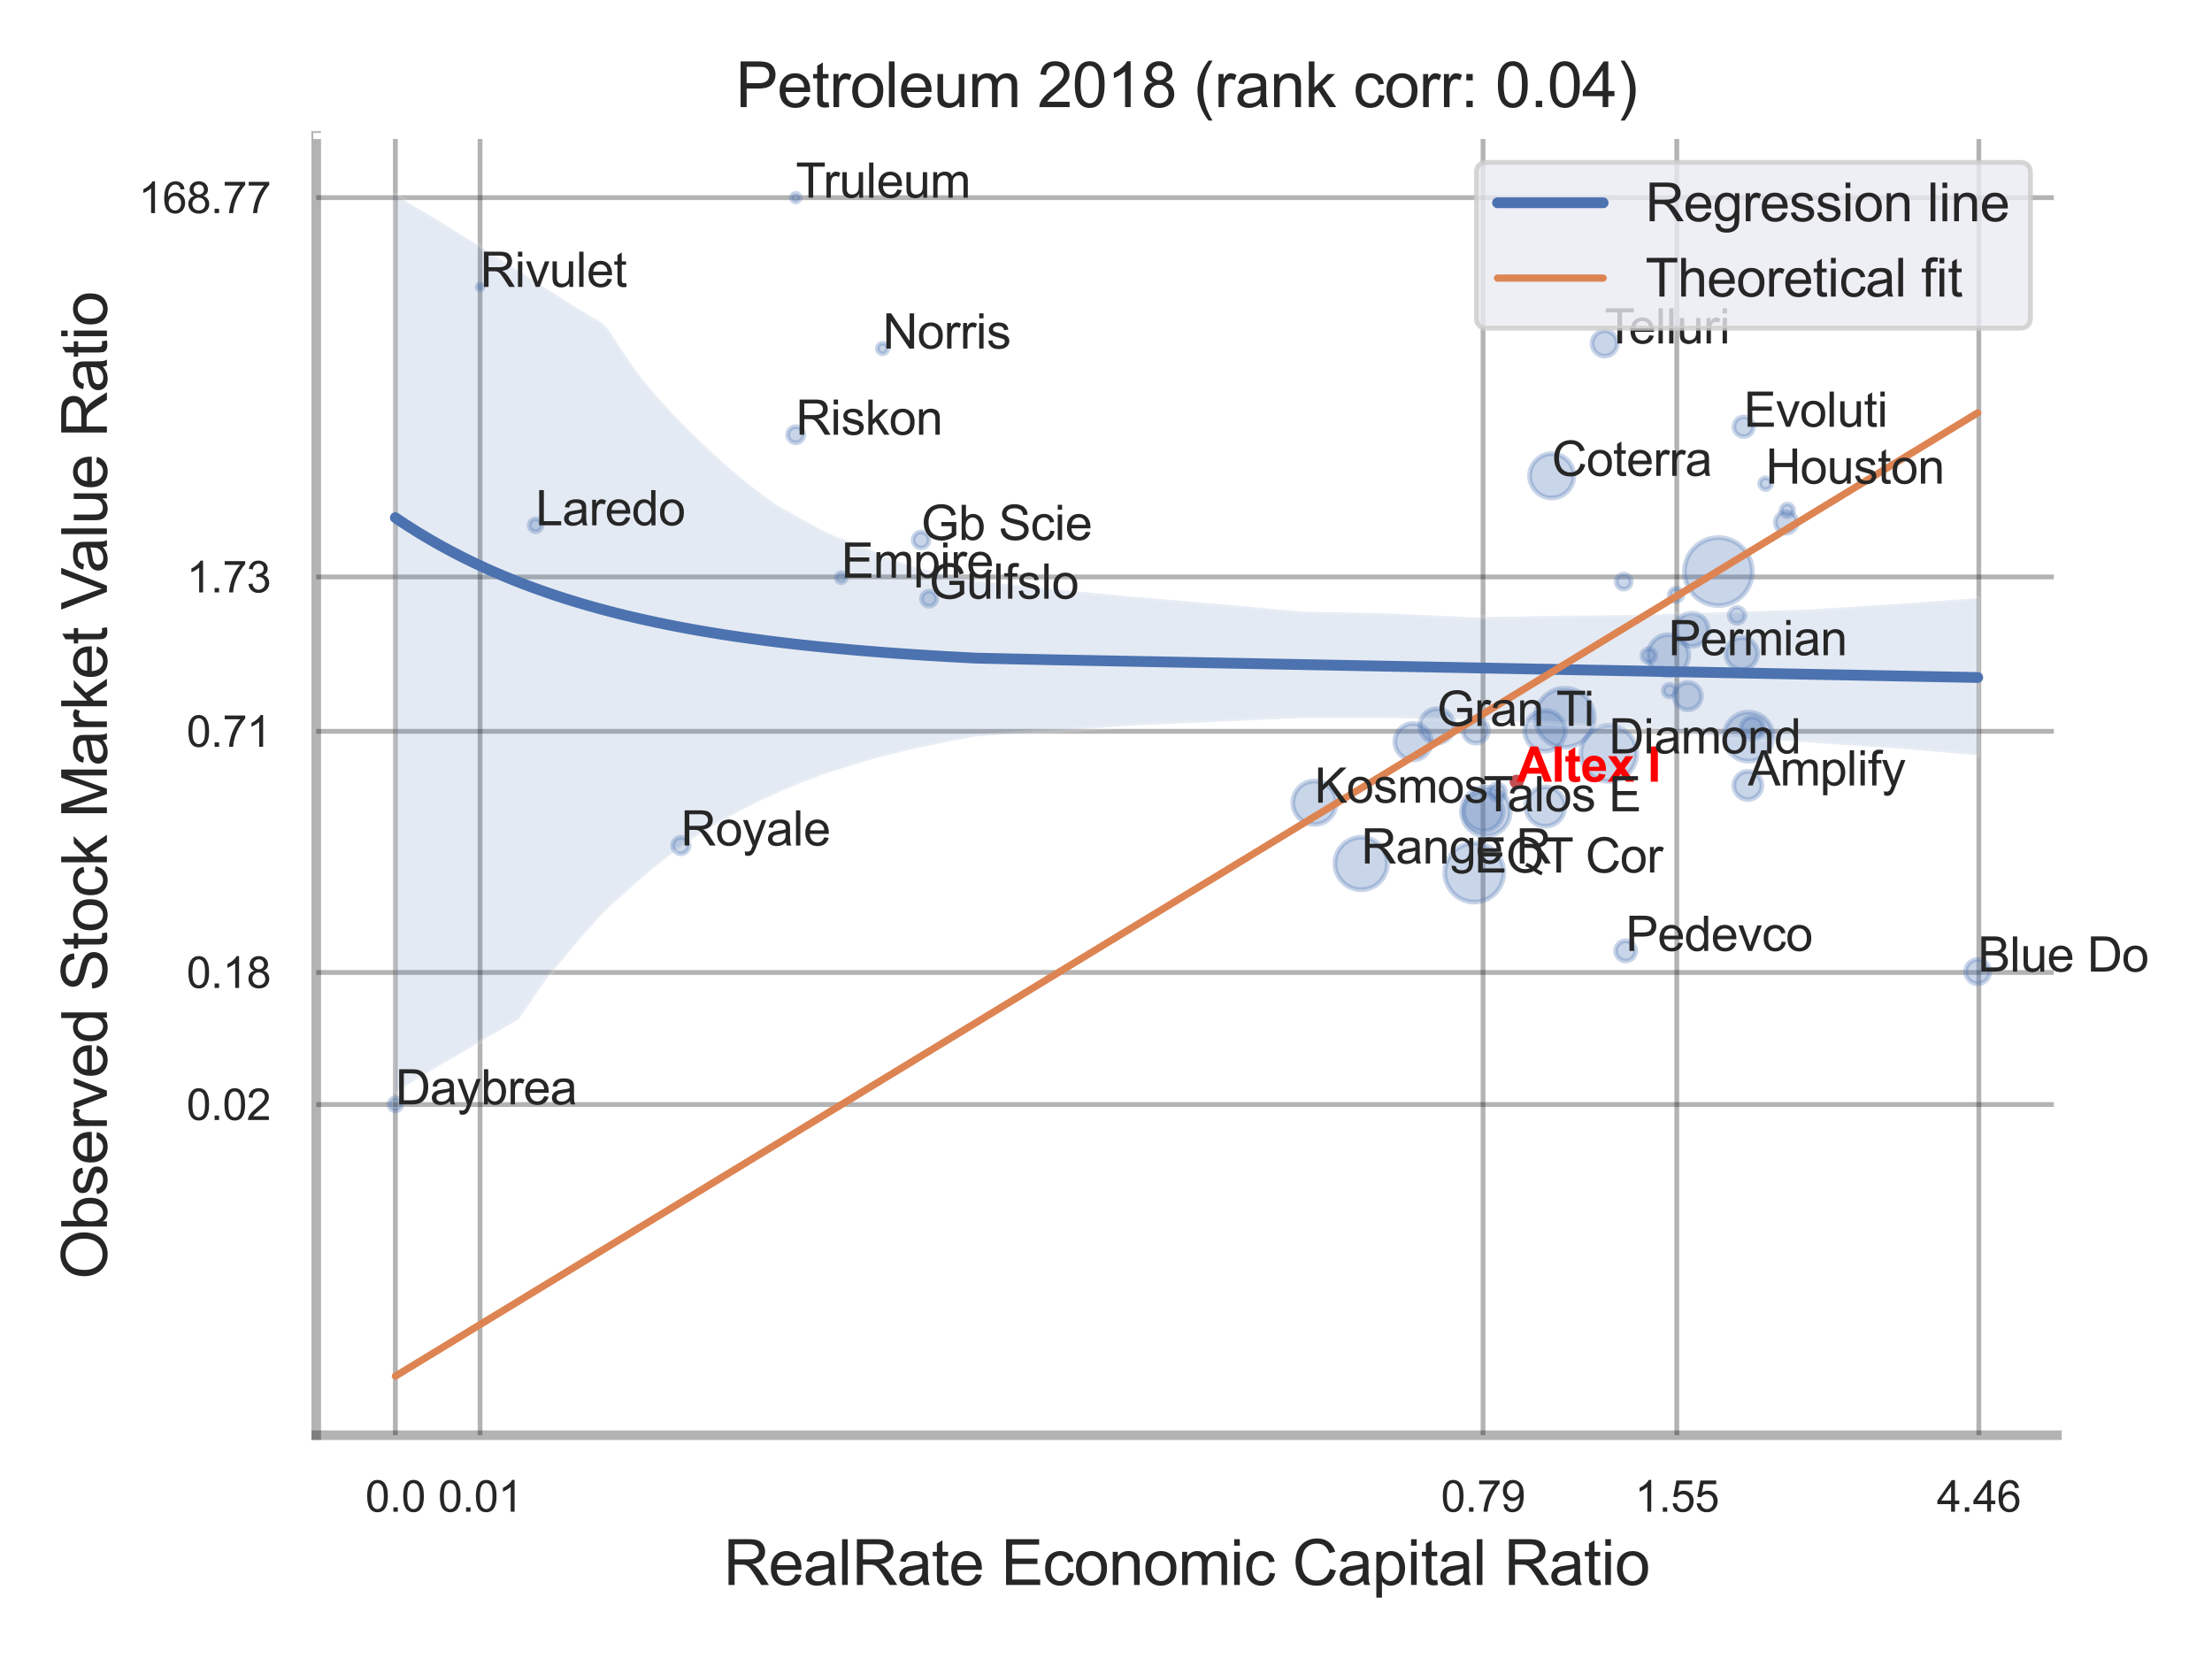 <?xml version="1.0" encoding="utf-8" standalone="no"?>
<!DOCTYPE svg PUBLIC "-//W3C//DTD SVG 1.1//EN"
  "http://www.w3.org/Graphics/SVG/1.1/DTD/svg11.dtd">
<svg xmlns:xlink="http://www.w3.org/1999/xlink" width="460.8pt" height="345.6pt" viewBox="0 0 460.8 345.6" xmlns="http://www.w3.org/2000/svg" version="1.1">
 <defs>
  <style type="text/css">*{stroke-linejoin: round; stroke-linecap: butt}</style>
 </defs>
 <g id="figure_1">
  <g id="patch_1">
   <path d="M 0 345.6 
L 460.8 345.6 
L 460.8 0 
L 0 0 
z
" style="fill: #ffffff"/>
  </g>
  <g id="axes_1">
   <g id="patch_2">
    <path d="M 65.88 298.98 
L 428.478 298.98 
L 428.478 28.32 
L 65.88 28.32 
z
" style="fill: #ffffff"/>
   </g>
   <g id="matplotlib.axis_1">
    <g id="xtick_1">
     <g id="line2d_1">
      <path d="M 82.362 298.98 
L 82.362 28.32 
" clip-path="url(#p8938dc613f)" style="fill: none; stroke: #000000; stroke-opacity: 0.3; stroke-linecap: round"/>
     </g>
     <g id="text_1">
      <!-- 0.0 -->
      <g style="fill: #262626" transform="translate(76.107 314.922) scale(0.09 -0.09)">
       <defs>
        <path id="ArialMT-30" d="M 266 2259 
Q 266 3072 433 3567 
Q 600 4063 929 4331 
Q 1259 4600 1759 4600 
Q 2128 4600 2406 4451 
Q 2684 4303 2865 4023 
Q 3047 3744 3150 3342 
Q 3253 2941 3253 2259 
Q 3253 1453 3087 958 
Q 2922 463 2592 192 
Q 2263 -78 1759 -78 
Q 1097 -78 719 397 
Q 266 969 266 2259 
z
M 844 2259 
Q 844 1131 1108 757 
Q 1372 384 1759 384 
Q 2147 384 2411 759 
Q 2675 1134 2675 2259 
Q 2675 3391 2411 3762 
Q 2147 4134 1753 4134 
Q 1366 4134 1134 3806 
Q 844 3388 844 2259 
z
" transform="scale(0.016)"/>
        <path id="ArialMT-2e" d="M 581 0 
L 581 641 
L 1222 641 
L 1222 0 
L 581 0 
z
" transform="scale(0.016)"/>
       </defs>
       <use xlink:href="#ArialMT-30"/>
       <use xlink:href="#ArialMT-2e" x="55.615"/>
       <use xlink:href="#ArialMT-30" x="83.398"/>
      </g>
     </g>
    </g>
    <g id="xtick_2">
     <g id="line2d_2">
      <path d="M 100.006 298.98 
L 100.006 28.32 
" clip-path="url(#p8938dc613f)" style="fill: none; stroke: #000000; stroke-opacity: 0.3; stroke-linecap: round"/>
     </g>
     <g id="text_2">
      <!-- 0.01 -->
      <g style="fill: #262626" transform="translate(91.249 314.922) scale(0.09 -0.09)">
       <defs>
        <path id="ArialMT-31" d="M 2384 0 
L 1822 0 
L 1822 3584 
Q 1619 3391 1289 3197 
Q 959 3003 697 2906 
L 697 3450 
Q 1169 3672 1522 3987 
Q 1875 4303 2022 4600 
L 2384 4600 
L 2384 0 
z
" transform="scale(0.016)"/>
       </defs>
       <use xlink:href="#ArialMT-30"/>
       <use xlink:href="#ArialMT-2e" x="55.615"/>
       <use xlink:href="#ArialMT-30" x="83.398"/>
       <use xlink:href="#ArialMT-31" x="139.014"/>
      </g>
     </g>
    </g>
    <g id="xtick_3">
     <g id="line2d_3">
      <path d="M 308.944 298.98 
L 308.944 28.32 
" clip-path="url(#p8938dc613f)" style="fill: none; stroke: #000000; stroke-opacity: 0.3; stroke-linecap: round"/>
     </g>
     <g id="text_3">
      <!-- 0.79 -->
      <g style="fill: #262626" transform="translate(300.187 314.922) scale(0.09 -0.09)">
       <defs>
        <path id="ArialMT-37" d="M 303 3981 
L 303 4522 
L 3269 4522 
L 3269 4084 
Q 2831 3619 2401 2847 
Q 1972 2075 1738 1259 
Q 1569 684 1522 0 
L 944 0 
Q 953 541 1156 1306 
Q 1359 2072 1739 2783 
Q 2119 3494 2547 3981 
L 303 3981 
z
" transform="scale(0.016)"/>
        <path id="ArialMT-39" d="M 350 1059 
L 891 1109 
Q 959 728 1153 556 
Q 1347 384 1650 384 
Q 1909 384 2104 503 
Q 2300 622 2425 820 
Q 2550 1019 2634 1356 
Q 2719 1694 2719 2044 
Q 2719 2081 2716 2156 
Q 2547 1888 2255 1720 
Q 1963 1553 1622 1553 
Q 1053 1553 659 1965 
Q 266 2378 266 3053 
Q 266 3750 677 4175 
Q 1088 4600 1706 4600 
Q 2153 4600 2523 4359 
Q 2894 4119 3086 3673 
Q 3278 3228 3278 2384 
Q 3278 1506 3087 986 
Q 2897 466 2520 194 
Q 2144 -78 1638 -78 
Q 1100 -78 759 220 
Q 419 519 350 1059 
z
M 2653 3081 
Q 2653 3566 2395 3850 
Q 2138 4134 1775 4134 
Q 1400 4134 1122 3828 
Q 844 3522 844 3034 
Q 844 2597 1108 2323 
Q 1372 2050 1759 2050 
Q 2150 2050 2401 2323 
Q 2653 2597 2653 3081 
z
" transform="scale(0.016)"/>
       </defs>
       <use xlink:href="#ArialMT-30"/>
       <use xlink:href="#ArialMT-2e" x="55.615"/>
       <use xlink:href="#ArialMT-37" x="83.398"/>
       <use xlink:href="#ArialMT-39" x="139.014"/>
      </g>
     </g>
    </g>
    <g id="xtick_4">
     <g id="line2d_4">
      <path d="M 349.308 298.98 
L 349.308 28.32 
" clip-path="url(#p8938dc613f)" style="fill: none; stroke: #000000; stroke-opacity: 0.3; stroke-linecap: round"/>
     </g>
     <g id="text_4">
      <!-- 1.55 -->
      <g style="fill: #262626" transform="translate(340.551 314.922) scale(0.09 -0.09)">
       <defs>
        <path id="ArialMT-35" d="M 266 1200 
L 856 1250 
Q 922 819 1161 601 
Q 1400 384 1738 384 
Q 2144 384 2425 690 
Q 2706 997 2706 1503 
Q 2706 1984 2436 2262 
Q 2166 2541 1728 2541 
Q 1456 2541 1237 2417 
Q 1019 2294 894 2097 
L 366 2166 
L 809 4519 
L 3088 4519 
L 3088 3981 
L 1259 3981 
L 1013 2750 
Q 1425 3038 1878 3038 
Q 2478 3038 2890 2622 
Q 3303 2206 3303 1553 
Q 3303 931 2941 478 
Q 2500 -78 1738 -78 
Q 1113 -78 717 272 
Q 322 622 266 1200 
z
" transform="scale(0.016)"/>
       </defs>
       <use xlink:href="#ArialMT-31"/>
       <use xlink:href="#ArialMT-2e" x="55.615"/>
       <use xlink:href="#ArialMT-35" x="83.398"/>
       <use xlink:href="#ArialMT-35" x="139.014"/>
      </g>
     </g>
    </g>
    <g id="xtick_5">
     <g id="line2d_5">
      <path d="M 412.229 298.98 
L 412.229 28.32 
" clip-path="url(#p8938dc613f)" style="fill: none; stroke: #000000; stroke-opacity: 0.3; stroke-linecap: round"/>
     </g>
     <g id="text_5">
      <!-- 4.46 -->
      <g style="fill: #262626" transform="translate(403.471 314.922) scale(0.09 -0.09)">
       <defs>
        <path id="ArialMT-34" d="M 2069 0 
L 2069 1097 
L 81 1097 
L 81 1613 
L 2172 4581 
L 2631 4581 
L 2631 1613 
L 3250 1613 
L 3250 1097 
L 2631 1097 
L 2631 0 
L 2069 0 
z
M 2069 1613 
L 2069 3678 
L 634 1613 
L 2069 1613 
z
" transform="scale(0.016)"/>
        <path id="ArialMT-36" d="M 3184 3459 
L 2625 3416 
Q 2550 3747 2413 3897 
Q 2184 4138 1850 4138 
Q 1581 4138 1378 3988 
Q 1113 3794 959 3422 
Q 806 3050 800 2363 
Q 1003 2672 1297 2822 
Q 1591 2972 1913 2972 
Q 2475 2972 2870 2558 
Q 3266 2144 3266 1488 
Q 3266 1056 3080 686 
Q 2894 316 2569 119 
Q 2244 -78 1831 -78 
Q 1128 -78 684 439 
Q 241 956 241 2144 
Q 241 3472 731 4075 
Q 1159 4600 1884 4600 
Q 2425 4600 2770 4297 
Q 3116 3994 3184 3459 
z
M 888 1484 
Q 888 1194 1011 928 
Q 1134 663 1356 523 
Q 1578 384 1822 384 
Q 2178 384 2434 671 
Q 2691 959 2691 1453 
Q 2691 1928 2437 2201 
Q 2184 2475 1800 2475 
Q 1419 2475 1153 2201 
Q 888 1928 888 1484 
z
" transform="scale(0.016)"/>
       </defs>
       <use xlink:href="#ArialMT-34"/>
       <use xlink:href="#ArialMT-2e" x="55.615"/>
       <use xlink:href="#ArialMT-34" x="83.398"/>
       <use xlink:href="#ArialMT-36" x="139.014"/>
      </g>
     </g>
    </g>
    <g id="xtick_6"/>
    <g id="xtick_7"/>
    <g id="xtick_8"/>
    <g id="text_6">
     <!-- RealRate Economic Capital Ratio -->
     <g style="fill: #262626" transform="translate(150.721 330.174) scale(0.13 -0.13)">
      <defs>
       <path id="ArialMT-52" d="M 503 0 
L 503 4581 
L 2534 4581 
Q 3147 4581 3465 4457 
Q 3784 4334 3975 4021 
Q 4166 3709 4166 3331 
Q 4166 2844 3850 2509 
Q 3534 2175 2875 2084 
Q 3116 1969 3241 1856 
Q 3506 1613 3744 1247 
L 4541 0 
L 3778 0 
L 3172 953 
Q 2906 1366 2734 1584 
Q 2563 1803 2427 1890 
Q 2291 1978 2150 2013 
Q 2047 2034 1813 2034 
L 1109 2034 
L 1109 0 
L 503 0 
z
M 1109 2559 
L 2413 2559 
Q 2828 2559 3062 2645 
Q 3297 2731 3419 2920 
Q 3541 3109 3541 3331 
Q 3541 3656 3305 3865 
Q 3069 4075 2559 4075 
L 1109 4075 
L 1109 2559 
z
" transform="scale(0.016)"/>
       <path id="ArialMT-65" d="M 2694 1069 
L 3275 997 
Q 3138 488 2766 206 
Q 2394 -75 1816 -75 
Q 1088 -75 661 373 
Q 234 822 234 1631 
Q 234 2469 665 2931 
Q 1097 3394 1784 3394 
Q 2450 3394 2872 2941 
Q 3294 2488 3294 1666 
Q 3294 1616 3291 1516 
L 816 1516 
Q 847 969 1125 678 
Q 1403 388 1819 388 
Q 2128 388 2347 550 
Q 2566 713 2694 1069 
z
M 847 1978 
L 2700 1978 
Q 2663 2397 2488 2606 
Q 2219 2931 1791 2931 
Q 1403 2931 1139 2672 
Q 875 2413 847 1978 
z
" transform="scale(0.016)"/>
       <path id="ArialMT-61" d="M 2588 409 
Q 2275 144 1986 34 
Q 1697 -75 1366 -75 
Q 819 -75 525 192 
Q 231 459 231 875 
Q 231 1119 342 1320 
Q 453 1522 633 1644 
Q 813 1766 1038 1828 
Q 1203 1872 1538 1913 
Q 2219 1994 2541 2106 
Q 2544 2222 2544 2253 
Q 2544 2597 2384 2738 
Q 2169 2928 1744 2928 
Q 1347 2928 1158 2789 
Q 969 2650 878 2297 
L 328 2372 
Q 403 2725 575 2942 
Q 747 3159 1072 3276 
Q 1397 3394 1825 3394 
Q 2250 3394 2515 3294 
Q 2781 3194 2906 3042 
Q 3031 2891 3081 2659 
Q 3109 2516 3109 2141 
L 3109 1391 
Q 3109 606 3145 398 
Q 3181 191 3288 0 
L 2700 0 
Q 2613 175 2588 409 
z
M 2541 1666 
Q 2234 1541 1622 1453 
Q 1275 1403 1131 1340 
Q 988 1278 909 1158 
Q 831 1038 831 891 
Q 831 666 1001 516 
Q 1172 366 1500 366 
Q 1825 366 2078 508 
Q 2331 650 2450 897 
Q 2541 1088 2541 1459 
L 2541 1666 
z
" transform="scale(0.016)"/>
       <path id="ArialMT-6c" d="M 409 0 
L 409 4581 
L 972 4581 
L 972 0 
L 409 0 
z
" transform="scale(0.016)"/>
       <path id="ArialMT-74" d="M 1650 503 
L 1731 6 
Q 1494 -44 1306 -44 
Q 1000 -44 831 53 
Q 663 150 594 308 
Q 525 466 525 972 
L 525 2881 
L 113 2881 
L 113 3319 
L 525 3319 
L 525 4141 
L 1084 4478 
L 1084 3319 
L 1650 3319 
L 1650 2881 
L 1084 2881 
L 1084 941 
Q 1084 700 1114 631 
Q 1144 563 1211 522 
Q 1278 481 1403 481 
Q 1497 481 1650 503 
z
" transform="scale(0.016)"/>
       <path id="ArialMT-20" transform="scale(0.016)"/>
       <path id="ArialMT-45" d="M 506 0 
L 506 4581 
L 3819 4581 
L 3819 4041 
L 1113 4041 
L 1113 2638 
L 3647 2638 
L 3647 2100 
L 1113 2100 
L 1113 541 
L 3925 541 
L 3925 0 
L 506 0 
z
" transform="scale(0.016)"/>
       <path id="ArialMT-63" d="M 2588 1216 
L 3141 1144 
Q 3050 572 2676 248 
Q 2303 -75 1759 -75 
Q 1078 -75 664 370 
Q 250 816 250 1647 
Q 250 2184 428 2587 
Q 606 2991 970 3192 
Q 1334 3394 1763 3394 
Q 2303 3394 2647 3120 
Q 2991 2847 3088 2344 
L 2541 2259 
Q 2463 2594 2264 2762 
Q 2066 2931 1784 2931 
Q 1359 2931 1093 2626 
Q 828 2322 828 1663 
Q 828 994 1084 691 
Q 1341 388 1753 388 
Q 2084 388 2306 591 
Q 2528 794 2588 1216 
z
" transform="scale(0.016)"/>
       <path id="ArialMT-6f" d="M 213 1659 
Q 213 2581 725 3025 
Q 1153 3394 1769 3394 
Q 2453 3394 2887 2945 
Q 3322 2497 3322 1706 
Q 3322 1066 3130 698 
Q 2938 331 2570 128 
Q 2203 -75 1769 -75 
Q 1072 -75 642 372 
Q 213 819 213 1659 
z
M 791 1659 
Q 791 1022 1069 705 
Q 1347 388 1769 388 
Q 2188 388 2466 706 
Q 2744 1025 2744 1678 
Q 2744 2294 2464 2611 
Q 2184 2928 1769 2928 
Q 1347 2928 1069 2612 
Q 791 2297 791 1659 
z
" transform="scale(0.016)"/>
       <path id="ArialMT-6e" d="M 422 0 
L 422 3319 
L 928 3319 
L 928 2847 
Q 1294 3394 1984 3394 
Q 2284 3394 2536 3286 
Q 2788 3178 2913 3003 
Q 3038 2828 3088 2588 
Q 3119 2431 3119 2041 
L 3119 0 
L 2556 0 
L 2556 2019 
Q 2556 2363 2490 2533 
Q 2425 2703 2258 2804 
Q 2091 2906 1866 2906 
Q 1506 2906 1245 2678 
Q 984 2450 984 1813 
L 984 0 
L 422 0 
z
" transform="scale(0.016)"/>
       <path id="ArialMT-6d" d="M 422 0 
L 422 3319 
L 925 3319 
L 925 2853 
Q 1081 3097 1340 3245 
Q 1600 3394 1931 3394 
Q 2300 3394 2536 3241 
Q 2772 3088 2869 2813 
Q 3263 3394 3894 3394 
Q 4388 3394 4653 3120 
Q 4919 2847 4919 2278 
L 4919 0 
L 4359 0 
L 4359 2091 
Q 4359 2428 4304 2576 
Q 4250 2725 4106 2815 
Q 3963 2906 3769 2906 
Q 3419 2906 3187 2673 
Q 2956 2441 2956 1928 
L 2956 0 
L 2394 0 
L 2394 2156 
Q 2394 2531 2256 2718 
Q 2119 2906 1806 2906 
Q 1569 2906 1367 2781 
Q 1166 2656 1075 2415 
Q 984 2175 984 1722 
L 984 0 
L 422 0 
z
" transform="scale(0.016)"/>
       <path id="ArialMT-69" d="M 425 3934 
L 425 4581 
L 988 4581 
L 988 3934 
L 425 3934 
z
M 425 0 
L 425 3319 
L 988 3319 
L 988 0 
L 425 0 
z
" transform="scale(0.016)"/>
       <path id="ArialMT-43" d="M 3763 1606 
L 4369 1453 
Q 4178 706 3683 314 
Q 3188 -78 2472 -78 
Q 1731 -78 1267 223 
Q 803 525 561 1097 
Q 319 1669 319 2325 
Q 319 3041 592 3573 
Q 866 4106 1370 4382 
Q 1875 4659 2481 4659 
Q 3169 4659 3637 4309 
Q 4106 3959 4291 3325 
L 3694 3184 
Q 3534 3684 3231 3912 
Q 2928 4141 2469 4141 
Q 1941 4141 1586 3887 
Q 1231 3634 1087 3207 
Q 944 2781 944 2328 
Q 944 1744 1114 1308 
Q 1284 872 1643 656 
Q 2003 441 2422 441 
Q 2931 441 3284 734 
Q 3638 1028 3763 1606 
z
" transform="scale(0.016)"/>
       <path id="ArialMT-70" d="M 422 -1272 
L 422 3319 
L 934 3319 
L 934 2888 
Q 1116 3141 1344 3267 
Q 1572 3394 1897 3394 
Q 2322 3394 2647 3175 
Q 2972 2956 3137 2557 
Q 3303 2159 3303 1684 
Q 3303 1175 3120 767 
Q 2938 359 2589 142 
Q 2241 -75 1856 -75 
Q 1575 -75 1351 44 
Q 1128 163 984 344 
L 984 -1272 
L 422 -1272 
z
M 931 1641 
Q 931 1000 1190 694 
Q 1450 388 1819 388 
Q 2194 388 2461 705 
Q 2728 1022 2728 1688 
Q 2728 2322 2467 2637 
Q 2206 2953 1844 2953 
Q 1484 2953 1207 2617 
Q 931 2281 931 1641 
z
" transform="scale(0.016)"/>
      </defs>
      <use xlink:href="#ArialMT-52"/>
      <use xlink:href="#ArialMT-65" x="72.217"/>
      <use xlink:href="#ArialMT-61" x="127.832"/>
      <use xlink:href="#ArialMT-6c" x="183.447"/>
      <use xlink:href="#ArialMT-52" x="205.664"/>
      <use xlink:href="#ArialMT-61" x="277.881"/>
      <use xlink:href="#ArialMT-74" x="333.496"/>
      <use xlink:href="#ArialMT-65" x="361.279"/>
      <use xlink:href="#ArialMT-20" x="416.895"/>
      <use xlink:href="#ArialMT-45" x="444.678"/>
      <use xlink:href="#ArialMT-63" x="511.377"/>
      <use xlink:href="#ArialMT-6f" x="561.377"/>
      <use xlink:href="#ArialMT-6e" x="616.992"/>
      <use xlink:href="#ArialMT-6f" x="672.607"/>
      <use xlink:href="#ArialMT-6d" x="728.223"/>
      <use xlink:href="#ArialMT-69" x="811.523"/>
      <use xlink:href="#ArialMT-63" x="833.74"/>
      <use xlink:href="#ArialMT-20" x="883.74"/>
      <use xlink:href="#ArialMT-43" x="911.523"/>
      <use xlink:href="#ArialMT-61" x="983.74"/>
      <use xlink:href="#ArialMT-70" x="1039.355"/>
      <use xlink:href="#ArialMT-69" x="1094.971"/>
      <use xlink:href="#ArialMT-74" x="1117.188"/>
      <use xlink:href="#ArialMT-61" x="1144.971"/>
      <use xlink:href="#ArialMT-6c" x="1200.586"/>
      <use xlink:href="#ArialMT-20" x="1222.803"/>
      <use xlink:href="#ArialMT-52" x="1250.586"/>
      <use xlink:href="#ArialMT-61" x="1322.803"/>
      <use xlink:href="#ArialMT-74" x="1378.418"/>
      <use xlink:href="#ArialMT-69" x="1406.201"/>
      <use xlink:href="#ArialMT-6f" x="1428.418"/>
     </g>
    </g>
   </g>
   <g id="matplotlib.axis_2">
    <g id="ytick_1">
     <g id="line2d_6">
      <path d="M 65.88 230.094 
L 428.478 230.094 
" clip-path="url(#p8938dc613f)" style="fill: none; stroke: #000000; stroke-opacity: 0.3; stroke-linecap: round"/>
     </g>
     <g id="text_7">
      <!-- 0.02 -->
      <g style="fill: #262626" transform="translate(38.865 233.315) scale(0.09 -0.09)">
       <defs>
        <path id="ArialMT-32" d="M 3222 541 
L 3222 0 
L 194 0 
Q 188 203 259 391 
Q 375 700 629 1000 
Q 884 1300 1366 1694 
Q 2113 2306 2375 2664 
Q 2638 3022 2638 3341 
Q 2638 3675 2398 3904 
Q 2159 4134 1775 4134 
Q 1369 4134 1125 3890 
Q 881 3647 878 3216 
L 300 3275 
Q 359 3922 746 4261 
Q 1134 4600 1788 4600 
Q 2447 4600 2831 4234 
Q 3216 3869 3216 3328 
Q 3216 3053 3103 2787 
Q 2991 2522 2730 2228 
Q 2469 1934 1863 1422 
Q 1356 997 1212 845 
Q 1069 694 975 541 
L 3222 541 
z
" transform="scale(0.016)"/>
       </defs>
       <use xlink:href="#ArialMT-30"/>
       <use xlink:href="#ArialMT-2e" x="55.615"/>
       <use xlink:href="#ArialMT-30" x="83.398"/>
       <use xlink:href="#ArialMT-32" x="139.014"/>
      </g>
     </g>
    </g>
    <g id="ytick_2">
     <g id="line2d_7">
      <path d="M 65.88 202.579 
L 428.478 202.579 
" clip-path="url(#p8938dc613f)" style="fill: none; stroke: #000000; stroke-opacity: 0.3; stroke-linecap: round"/>
     </g>
     <g id="text_8">
      <!-- 0.18 -->
      <g style="fill: #262626" transform="translate(38.865 205.8) scale(0.09 -0.09)">
       <defs>
        <path id="ArialMT-38" d="M 1131 2484 
Q 781 2613 612 2850 
Q 444 3088 444 3419 
Q 444 3919 803 4259 
Q 1163 4600 1759 4600 
Q 2359 4600 2725 4251 
Q 3091 3903 3091 3403 
Q 3091 3084 2923 2848 
Q 2756 2613 2416 2484 
Q 2838 2347 3058 2040 
Q 3278 1734 3278 1309 
Q 3278 722 2862 322 
Q 2447 -78 1769 -78 
Q 1091 -78 675 323 
Q 259 725 259 1325 
Q 259 1772 486 2073 
Q 713 2375 1131 2484 
z
M 1019 3438 
Q 1019 3113 1228 2906 
Q 1438 2700 1772 2700 
Q 2097 2700 2305 2904 
Q 2513 3109 2513 3406 
Q 2513 3716 2298 3927 
Q 2084 4138 1766 4138 
Q 1444 4138 1231 3931 
Q 1019 3725 1019 3438 
z
M 838 1322 
Q 838 1081 952 856 
Q 1066 631 1291 507 
Q 1516 384 1775 384 
Q 2178 384 2440 643 
Q 2703 903 2703 1303 
Q 2703 1709 2433 1975 
Q 2163 2241 1756 2241 
Q 1359 2241 1098 1978 
Q 838 1716 838 1322 
z
" transform="scale(0.016)"/>
       </defs>
       <use xlink:href="#ArialMT-30"/>
       <use xlink:href="#ArialMT-2e" x="55.615"/>
       <use xlink:href="#ArialMT-31" x="83.398"/>
       <use xlink:href="#ArialMT-38" x="139.014"/>
      </g>
     </g>
    </g>
    <g id="ytick_3">
     <g id="line2d_8">
      <path d="M 65.88 152.347 
L 428.478 152.347 
" clip-path="url(#p8938dc613f)" style="fill: none; stroke: #000000; stroke-opacity: 0.3; stroke-linecap: round"/>
     </g>
     <g id="text_9">
      <!-- 0.71 -->
      <g style="fill: #262626" transform="translate(38.865 155.568) scale(0.09 -0.09)">
       <use xlink:href="#ArialMT-30"/>
       <use xlink:href="#ArialMT-2e" x="55.615"/>
       <use xlink:href="#ArialMT-37" x="83.398"/>
       <use xlink:href="#ArialMT-31" x="139.014"/>
      </g>
     </g>
    </g>
    <g id="ytick_4">
     <g id="line2d_9">
      <path d="M 65.88 120.185 
L 428.478 120.185 
" clip-path="url(#p8938dc613f)" style="fill: none; stroke: #000000; stroke-opacity: 0.3; stroke-linecap: round"/>
     </g>
     <g id="text_10">
      <!-- 1.73 -->
      <g style="fill: #262626" transform="translate(38.865 123.406) scale(0.09 -0.09)">
       <defs>
        <path id="ArialMT-33" d="M 269 1209 
L 831 1284 
Q 928 806 1161 595 
Q 1394 384 1728 384 
Q 2125 384 2398 659 
Q 2672 934 2672 1341 
Q 2672 1728 2419 1979 
Q 2166 2231 1775 2231 
Q 1616 2231 1378 2169 
L 1441 2663 
Q 1497 2656 1531 2656 
Q 1891 2656 2178 2843 
Q 2466 3031 2466 3422 
Q 2466 3731 2256 3934 
Q 2047 4138 1716 4138 
Q 1388 4138 1169 3931 
Q 950 3725 888 3313 
L 325 3413 
Q 428 3978 793 4289 
Q 1159 4600 1703 4600 
Q 2078 4600 2393 4439 
Q 2709 4278 2876 4000 
Q 3044 3722 3044 3409 
Q 3044 3113 2884 2869 
Q 2725 2625 2413 2481 
Q 2819 2388 3044 2092 
Q 3269 1797 3269 1353 
Q 3269 753 2831 336 
Q 2394 -81 1725 -81 
Q 1122 -81 723 278 
Q 325 638 269 1209 
z
" transform="scale(0.016)"/>
       </defs>
       <use xlink:href="#ArialMT-31"/>
       <use xlink:href="#ArialMT-2e" x="55.615"/>
       <use xlink:href="#ArialMT-37" x="83.398"/>
       <use xlink:href="#ArialMT-33" x="139.014"/>
      </g>
     </g>
    </g>
    <g id="ytick_5">
     <g id="line2d_10">
      <path d="M 65.88 41.175 
L 428.478 41.175 
" clip-path="url(#p8938dc613f)" style="fill: none; stroke: #000000; stroke-opacity: 0.3; stroke-linecap: round"/>
     </g>
     <g id="text_11">
      <!-- 168.77 -->
      <g style="fill: #262626" transform="translate(28.855 44.396) scale(0.09 -0.09)">
       <use xlink:href="#ArialMT-31"/>
       <use xlink:href="#ArialMT-36" x="55.615"/>
       <use xlink:href="#ArialMT-38" x="111.23"/>
       <use xlink:href="#ArialMT-2e" x="166.846"/>
       <use xlink:href="#ArialMT-37" x="194.629"/>
       <use xlink:href="#ArialMT-37" x="250.244"/>
      </g>
     </g>
    </g>
    <g id="ytick_6"/>
    <g id="ytick_7"/>
    <g id="ytick_8"/>
    <g id="ytick_9"/>
    <g id="text_12">
     <!-- Observed Stock Market Value Ratio -->
     <g style="fill: #262626" transform="translate(22.272 266.489) rotate(-90) scale(0.13 -0.13)">
      <defs>
       <path id="ArialMT-4f" d="M 309 2231 
Q 309 3372 921 4017 
Q 1534 4663 2503 4663 
Q 3138 4663 3647 4359 
Q 4156 4056 4423 3514 
Q 4691 2972 4691 2284 
Q 4691 1588 4409 1038 
Q 4128 488 3612 205 
Q 3097 -78 2500 -78 
Q 1853 -78 1343 234 
Q 834 547 571 1087 
Q 309 1628 309 2231 
z
M 934 2222 
Q 934 1394 1379 917 
Q 1825 441 2497 441 
Q 3181 441 3623 922 
Q 4066 1403 4066 2288 
Q 4066 2847 3877 3264 
Q 3688 3681 3323 3911 
Q 2959 4141 2506 4141 
Q 1863 4141 1398 3698 
Q 934 3256 934 2222 
z
" transform="scale(0.016)"/>
       <path id="ArialMT-62" d="M 941 0 
L 419 0 
L 419 4581 
L 981 4581 
L 981 2947 
Q 1338 3394 1891 3394 
Q 2197 3394 2470 3270 
Q 2744 3147 2920 2923 
Q 3097 2700 3197 2384 
Q 3297 2069 3297 1709 
Q 3297 856 2875 390 
Q 2453 -75 1863 -75 
Q 1275 -75 941 416 
L 941 0 
z
M 934 1684 
Q 934 1088 1097 822 
Q 1363 388 1816 388 
Q 2184 388 2453 708 
Q 2722 1028 2722 1663 
Q 2722 2313 2464 2622 
Q 2206 2931 1841 2931 
Q 1472 2931 1203 2611 
Q 934 2291 934 1684 
z
" transform="scale(0.016)"/>
       <path id="ArialMT-73" d="M 197 991 
L 753 1078 
Q 800 744 1014 566 
Q 1228 388 1613 388 
Q 2000 388 2187 545 
Q 2375 703 2375 916 
Q 2375 1106 2209 1216 
Q 2094 1291 1634 1406 
Q 1016 1563 777 1677 
Q 538 1791 414 1992 
Q 291 2194 291 2438 
Q 291 2659 392 2848 
Q 494 3038 669 3163 
Q 800 3259 1026 3326 
Q 1253 3394 1513 3394 
Q 1903 3394 2198 3281 
Q 2494 3169 2634 2976 
Q 2775 2784 2828 2463 
L 2278 2388 
Q 2241 2644 2061 2787 
Q 1881 2931 1553 2931 
Q 1166 2931 1000 2803 
Q 834 2675 834 2503 
Q 834 2394 903 2306 
Q 972 2216 1119 2156 
Q 1203 2125 1616 2013 
Q 2213 1853 2448 1751 
Q 2684 1650 2818 1456 
Q 2953 1263 2953 975 
Q 2953 694 2789 445 
Q 2625 197 2315 61 
Q 2006 -75 1616 -75 
Q 969 -75 630 194 
Q 291 463 197 991 
z
" transform="scale(0.016)"/>
       <path id="ArialMT-72" d="M 416 0 
L 416 3319 
L 922 3319 
L 922 2816 
Q 1116 3169 1280 3281 
Q 1444 3394 1641 3394 
Q 1925 3394 2219 3213 
L 2025 2691 
Q 1819 2813 1613 2813 
Q 1428 2813 1281 2702 
Q 1134 2591 1072 2394 
Q 978 2094 978 1738 
L 978 0 
L 416 0 
z
" transform="scale(0.016)"/>
       <path id="ArialMT-76" d="M 1344 0 
L 81 3319 
L 675 3319 
L 1388 1331 
Q 1503 1009 1600 663 
Q 1675 925 1809 1294 
L 2547 3319 
L 3125 3319 
L 1869 0 
L 1344 0 
z
" transform="scale(0.016)"/>
       <path id="ArialMT-64" d="M 2575 0 
L 2575 419 
Q 2259 -75 1647 -75 
Q 1250 -75 917 144 
Q 584 363 401 755 
Q 219 1147 219 1656 
Q 219 2153 384 2558 
Q 550 2963 881 3178 
Q 1213 3394 1622 3394 
Q 1922 3394 2156 3267 
Q 2391 3141 2538 2938 
L 2538 4581 
L 3097 4581 
L 3097 0 
L 2575 0 
z
M 797 1656 
Q 797 1019 1065 703 
Q 1334 388 1700 388 
Q 2069 388 2326 689 
Q 2584 991 2584 1609 
Q 2584 2291 2321 2609 
Q 2059 2928 1675 2928 
Q 1300 2928 1048 2622 
Q 797 2316 797 1656 
z
" transform="scale(0.016)"/>
       <path id="ArialMT-53" d="M 288 1472 
L 859 1522 
Q 900 1178 1048 958 
Q 1197 738 1509 602 
Q 1822 466 2213 466 
Q 2559 466 2825 569 
Q 3091 672 3220 851 
Q 3350 1031 3350 1244 
Q 3350 1459 3225 1620 
Q 3100 1781 2813 1891 
Q 2628 1963 1997 2114 
Q 1366 2266 1113 2400 
Q 784 2572 623 2826 
Q 463 3081 463 3397 
Q 463 3744 659 4045 
Q 856 4347 1234 4503 
Q 1613 4659 2075 4659 
Q 2584 4659 2973 4495 
Q 3363 4331 3572 4012 
Q 3781 3694 3797 3291 
L 3216 3247 
Q 3169 3681 2898 3903 
Q 2628 4125 2100 4125 
Q 1550 4125 1298 3923 
Q 1047 3722 1047 3438 
Q 1047 3191 1225 3031 
Q 1400 2872 2139 2705 
Q 2878 2538 3153 2413 
Q 3553 2228 3743 1945 
Q 3934 1663 3934 1294 
Q 3934 928 3725 604 
Q 3516 281 3123 101 
Q 2731 -78 2241 -78 
Q 1619 -78 1198 103 
Q 778 284 539 648 
Q 300 1013 288 1472 
z
" transform="scale(0.016)"/>
       <path id="ArialMT-6b" d="M 425 0 
L 425 4581 
L 988 4581 
L 988 1969 
L 2319 3319 
L 3047 3319 
L 1778 2088 
L 3175 0 
L 2481 0 
L 1384 1697 
L 988 1316 
L 988 0 
L 425 0 
z
" transform="scale(0.016)"/>
       <path id="ArialMT-4d" d="M 475 0 
L 475 4581 
L 1388 4581 
L 2472 1338 
Q 2622 884 2691 659 
Q 2769 909 2934 1394 
L 4031 4581 
L 4847 4581 
L 4847 0 
L 4263 0 
L 4263 3834 
L 2931 0 
L 2384 0 
L 1059 3900 
L 1059 0 
L 475 0 
z
" transform="scale(0.016)"/>
       <path id="ArialMT-56" d="M 1803 0 
L 28 4581 
L 684 4581 
L 1875 1253 
Q 2019 853 2116 503 
Q 2222 878 2363 1253 
L 3600 4581 
L 4219 4581 
L 2425 0 
L 1803 0 
z
" transform="scale(0.016)"/>
       <path id="ArialMT-75" d="M 2597 0 
L 2597 488 
Q 2209 -75 1544 -75 
Q 1250 -75 995 37 
Q 741 150 617 320 
Q 494 491 444 738 
Q 409 903 409 1263 
L 409 3319 
L 972 3319 
L 972 1478 
Q 972 1038 1006 884 
Q 1059 663 1231 536 
Q 1403 409 1656 409 
Q 1909 409 2131 539 
Q 2353 669 2445 892 
Q 2538 1116 2538 1541 
L 2538 3319 
L 3100 3319 
L 3100 0 
L 2597 0 
z
" transform="scale(0.016)"/>
      </defs>
      <use xlink:href="#ArialMT-4f"/>
      <use xlink:href="#ArialMT-62" x="77.783"/>
      <use xlink:href="#ArialMT-73" x="133.398"/>
      <use xlink:href="#ArialMT-65" x="183.398"/>
      <use xlink:href="#ArialMT-72" x="239.014"/>
      <use xlink:href="#ArialMT-76" x="272.314"/>
      <use xlink:href="#ArialMT-65" x="322.314"/>
      <use xlink:href="#ArialMT-64" x="377.93"/>
      <use xlink:href="#ArialMT-20" x="433.545"/>
      <use xlink:href="#ArialMT-53" x="461.328"/>
      <use xlink:href="#ArialMT-74" x="528.027"/>
      <use xlink:href="#ArialMT-6f" x="555.811"/>
      <use xlink:href="#ArialMT-63" x="611.426"/>
      <use xlink:href="#ArialMT-6b" x="661.426"/>
      <use xlink:href="#ArialMT-20" x="711.426"/>
      <use xlink:href="#ArialMT-4d" x="739.209"/>
      <use xlink:href="#ArialMT-61" x="822.51"/>
      <use xlink:href="#ArialMT-72" x="878.125"/>
      <use xlink:href="#ArialMT-6b" x="911.426"/>
      <use xlink:href="#ArialMT-65" x="961.426"/>
      <use xlink:href="#ArialMT-74" x="1017.041"/>
      <use xlink:href="#ArialMT-20" x="1044.824"/>
      <use xlink:href="#ArialMT-56" x="1072.607"/>
      <use xlink:href="#ArialMT-61" x="1131.932"/>
      <use xlink:href="#ArialMT-6c" x="1187.547"/>
      <use xlink:href="#ArialMT-75" x="1209.764"/>
      <use xlink:href="#ArialMT-65" x="1265.379"/>
      <use xlink:href="#ArialMT-20" x="1320.994"/>
      <use xlink:href="#ArialMT-52" x="1348.777"/>
      <use xlink:href="#ArialMT-61" x="1420.994"/>
      <use xlink:href="#ArialMT-74" x="1476.609"/>
      <use xlink:href="#ArialMT-69" x="1504.393"/>
      <use xlink:href="#ArialMT-6f" x="1526.609"/>
     </g>
    </g>
   </g>
   <g id="PathCollection_1">
    <path d="M 309.542 174.134 
C 310.89 174.134 312.182 173.599 313.135 172.646 
C 314.087 171.693 314.623 170.401 314.623 169.053 
C 314.623 167.706 314.087 166.414 313.135 165.461 
C 312.182 164.508 310.89 163.973 309.542 163.973 
C 308.195 163.973 306.903 164.508 305.95 165.461 
C 304.997 166.414 304.462 167.706 304.462 169.053 
C 304.462 170.401 304.997 171.693 305.95 172.646 
C 306.903 173.599 308.195 174.134 309.542 174.134 
z
" clip-path="url(#p8938dc613f)" style="fill: #4c72b0; fill-opacity: 0.3; stroke: #4c72b0; stroke-opacity: 0.3"/>
    <path d="M 311.931 166.672 
C 312.38 166.672 312.81 166.494 313.127 166.177 
C 313.445 165.86 313.623 165.429 313.623 164.98 
C 313.623 164.532 313.445 164.101 313.127 163.784 
C 312.81 163.467 312.38 163.288 311.931 163.288 
C 311.482 163.288 311.052 163.467 310.735 163.784 
C 310.417 164.101 310.239 164.532 310.239 164.98 
C 310.239 165.429 310.417 165.86 310.735 166.177 
C 311.052 166.494 311.482 166.672 311.931 166.672 
z
" clip-path="url(#p8938dc613f)" style="fill: #4c72b0; fill-opacity: 0.3; stroke: #4c72b0; stroke-opacity: 0.3"/>
    <path d="M 307.119 187.917 
C 308.749 187.917 310.313 187.269 311.465 186.117 
C 312.618 184.964 313.266 183.4 313.266 181.77 
C 313.266 180.14 312.618 178.576 311.465 177.424 
C 310.313 176.271 308.749 175.623 307.119 175.623 
C 305.489 175.623 303.925 176.271 302.772 177.424 
C 301.62 178.576 300.972 180.14 300.972 181.77 
C 300.972 183.4 301.62 184.964 302.772 186.117 
C 303.925 187.269 305.489 187.917 307.119 187.917 
z
" clip-path="url(#p8938dc613f)" style="fill: #4c72b0; fill-opacity: 0.3; stroke: #4c72b0; stroke-opacity: 0.3"/>
    <path d="M 307.425 154.821 
C 308.126 154.821 308.798 154.543 309.294 154.047 
C 309.789 153.552 310.068 152.879 310.068 152.178 
C 310.068 151.477 309.789 150.805 309.294 150.309 
C 308.798 149.814 308.126 149.535 307.425 149.535 
C 306.724 149.535 306.051 149.814 305.556 150.309 
C 305.06 150.805 304.781 151.477 304.781 152.178 
C 304.781 152.879 305.06 153.552 305.556 154.047 
C 306.051 154.543 306.724 154.821 307.425 154.821 
z
" clip-path="url(#p8938dc613f)" style="fill: #4c72b0; fill-opacity: 0.3; stroke: #4c72b0; stroke-opacity: 0.3"/>
    <path d="M 334.286 74.187 
C 334.985 74.187 335.655 73.91 336.149 73.416 
C 336.643 72.922 336.921 72.251 336.921 71.553 
C 336.921 70.854 336.643 70.184 336.149 69.69 
C 335.655 69.195 334.985 68.918 334.286 68.918 
C 333.588 68.918 332.917 69.195 332.423 69.69 
C 331.929 70.184 331.652 70.854 331.652 71.553 
C 331.652 72.251 331.929 72.922 332.423 73.416 
C 332.917 73.91 333.588 74.187 334.286 74.187 
z
" clip-path="url(#p8938dc613f)" style="fill: #4c72b0; fill-opacity: 0.3; stroke: #4c72b0; stroke-opacity: 0.3"/>
    <path d="M 347.788 145.171 
C 348.133 145.171 348.464 145.034 348.708 144.79 
C 348.952 144.546 349.09 144.215 349.09 143.87 
C 349.09 143.525 348.952 143.194 348.708 142.949 
C 348.464 142.705 348.133 142.568 347.788 142.568 
C 347.443 142.568 347.112 142.705 346.868 142.949 
C 346.624 143.194 346.486 143.525 346.486 143.87 
C 346.486 144.215 346.624 144.546 346.868 144.79 
C 347.112 145.034 347.443 145.171 347.788 145.171 
z
" clip-path="url(#p8938dc613f)" style="fill: #4c72b0; fill-opacity: 0.3; stroke: #4c72b0; stroke-opacity: 0.3"/>
    <path d="M 361.863 129.837 
C 362.298 129.837 362.717 129.663 363.025 129.355 
C 363.333 129.047 363.506 128.629 363.506 128.193 
C 363.506 127.757 363.333 127.339 363.025 127.031 
C 362.717 126.723 362.298 126.55 361.863 126.55 
C 361.427 126.55 361.009 126.723 360.701 127.031 
C 360.392 127.339 360.219 127.757 360.219 128.193 
C 360.219 128.629 360.392 129.047 360.701 129.355 
C 361.009 129.663 361.427 129.837 361.863 129.837 
z
" clip-path="url(#p8938dc613f)" style="fill: #4c72b0; fill-opacity: 0.3; stroke: #4c72b0; stroke-opacity: 0.3"/>
    <path d="M 343.476 138.01 
C 343.858 138.01 344.225 137.858 344.495 137.588 
C 344.765 137.318 344.917 136.951 344.917 136.569 
C 344.917 136.187 344.765 135.82 344.495 135.55 
C 344.225 135.28 343.858 135.128 343.476 135.128 
C 343.094 135.128 342.727 135.28 342.457 135.55 
C 342.187 135.82 342.035 136.187 342.035 136.569 
C 342.035 136.951 342.187 137.318 342.457 137.588 
C 342.727 137.858 343.094 138.01 343.476 138.01 
z
" clip-path="url(#p8938dc613f)" style="fill: #4c72b0; fill-opacity: 0.3; stroke: #4c72b0; stroke-opacity: 0.3"/>
    <path d="M 325.968 155.675 
C 327.599 155.675 329.164 155.027 330.317 153.873 
C 331.47 152.72 332.118 151.156 332.118 149.525 
C 332.118 147.894 331.47 146.329 330.317 145.176 
C 329.164 144.023 327.599 143.375 325.968 143.375 
C 324.337 143.375 322.773 144.023 321.62 145.176 
C 320.466 146.329 319.818 147.894 319.818 149.525 
C 319.818 151.156 320.466 152.72 321.62 153.873 
C 322.773 155.027 324.337 155.675 325.968 155.675 
z
" clip-path="url(#p8938dc613f)" style="fill: #4c72b0; fill-opacity: 0.3; stroke: #4c72b0; stroke-opacity: 0.3"/>
    <path d="M 372.094 111.084 
C 372.694 111.084 373.27 110.845 373.694 110.421 
C 374.119 109.996 374.357 109.421 374.357 108.821 
C 374.357 108.221 374.119 107.645 373.694 107.221 
C 373.27 106.796 372.694 106.558 372.094 106.558 
C 371.494 106.558 370.919 106.796 370.494 107.221 
C 370.07 107.645 369.832 108.221 369.832 108.821 
C 369.832 109.421 370.07 109.996 370.494 110.421 
C 370.919 110.845 371.494 111.084 372.094 111.084 
z
" clip-path="url(#p8938dc613f)" style="fill: #4c72b0; fill-opacity: 0.3; stroke: #4c72b0; stroke-opacity: 0.3"/>
    <path d="M 283.553 185.345 
C 285.002 185.345 286.392 184.769 287.417 183.744 
C 288.442 182.719 289.018 181.329 289.018 179.879 
C 289.018 178.43 288.442 177.04 287.417 176.015 
C 286.392 174.99 285.002 174.414 283.553 174.414 
C 282.103 174.414 280.713 174.99 279.688 176.015 
C 278.663 177.04 278.087 178.43 278.087 179.879 
C 278.087 181.329 278.663 182.719 279.688 183.744 
C 280.713 184.769 282.103 185.345 283.553 185.345 
z
" clip-path="url(#p8938dc613f)" style="fill: #4c72b0; fill-opacity: 0.3; stroke: #4c72b0; stroke-opacity: 0.3"/>
    <path d="M 372.331 107.597 
C 372.673 107.597 373.002 107.461 373.244 107.219 
C 373.486 106.977 373.623 106.648 373.623 106.305 
C 373.623 105.963 373.486 105.634 373.244 105.392 
C 373.002 105.149 372.673 105.013 372.331 105.013 
C 371.988 105.013 371.659 105.149 371.417 105.392 
C 371.175 105.634 371.039 105.963 371.039 106.305 
C 371.039 106.648 371.175 106.977 371.417 107.219 
C 371.659 107.461 371.988 107.597 372.331 107.597 
z
" clip-path="url(#p8938dc613f)" style="fill: #4c72b0; fill-opacity: 0.3; stroke: #4c72b0; stroke-opacity: 0.3"/>
    <path d="M 364.248 158.557 
C 365.601 158.557 366.898 158.02 367.855 157.063 
C 368.811 156.107 369.349 154.809 369.349 153.456 
C 369.349 152.103 368.811 150.806 367.855 149.849 
C 366.898 148.892 365.601 148.355 364.248 148.355 
C 362.895 148.355 361.597 148.892 360.641 149.849 
C 359.684 150.806 359.146 152.103 359.146 153.456 
C 359.146 154.809 359.684 156.107 360.641 157.063 
C 361.597 158.02 362.895 158.557 364.248 158.557 
z
" clip-path="url(#p8938dc613f)" style="fill: #4c72b0; fill-opacity: 0.3; stroke: #4c72b0; stroke-opacity: 0.3"/>
    <path d="M 315.949 163.79 
C 316.201 163.79 316.443 163.69 316.621 163.512 
C 316.799 163.334 316.899 163.092 316.899 162.84 
C 316.899 162.588 316.799 162.347 316.621 162.169 
C 316.443 161.99 316.201 161.89 315.949 161.89 
C 315.697 161.89 315.455 161.99 315.277 162.169 
C 315.099 162.347 314.999 162.588 314.999 162.84 
C 314.999 163.092 315.099 163.334 315.277 163.512 
C 315.455 163.69 315.697 163.79 315.949 163.79 
z
" clip-path="url(#p8938dc613f)" style="fill: #4c72b0; fill-opacity: 0.3; stroke: #4c72b0; stroke-opacity: 0.3"/>
    <path d="M 411.996 204.928 
C 412.665 204.928 413.307 204.662 413.78 204.189 
C 414.254 203.716 414.519 203.074 414.519 202.405 
C 414.519 201.735 414.254 201.094 413.78 200.62 
C 413.307 200.147 412.665 199.881 411.996 199.881 
C 411.327 199.881 410.685 200.147 410.212 200.62 
C 409.738 201.094 409.473 201.735 409.473 202.405 
C 409.473 203.074 409.738 203.716 410.212 204.189 
C 410.685 204.662 411.327 204.928 411.996 204.928 
z
" clip-path="url(#p8938dc613f)" style="fill: #4c72b0; fill-opacity: 0.3; stroke: #4c72b0; stroke-opacity: 0.3"/>
    <path d="M 357.978 126.136 
C 359.853 126.136 361.652 125.391 362.978 124.065 
C 364.304 122.739 365.049 120.94 365.049 119.065 
C 365.049 117.19 364.304 115.391 362.978 114.065 
C 361.652 112.739 359.853 111.994 357.978 111.994 
C 356.103 111.994 354.304 112.739 352.978 114.065 
C 351.652 115.391 350.907 117.19 350.907 119.065 
C 350.907 120.94 351.652 122.739 352.978 124.065 
C 354.304 125.391 356.103 126.136 357.978 126.136 
z
" clip-path="url(#p8938dc613f)" style="fill: #4c72b0; fill-opacity: 0.3; stroke: #4c72b0; stroke-opacity: 0.3"/>
    <path d="M 165.771 42.081 
C 166.009 42.081 166.238 41.987 166.407 41.818 
C 166.575 41.65 166.67 41.421 166.67 41.183 
C 166.67 40.944 166.575 40.716 166.407 40.547 
C 166.238 40.378 166.009 40.284 165.771 40.284 
C 165.533 40.284 165.304 40.378 165.136 40.547 
C 164.967 40.716 164.872 40.944 164.872 41.183 
C 164.872 41.421 164.967 41.65 165.136 41.818 
C 165.304 41.987 165.533 42.081 165.771 42.081 
z
" clip-path="url(#p8938dc613f)" style="fill: #4c72b0; fill-opacity: 0.3; stroke: #4c72b0; stroke-opacity: 0.3"/>
    <path d="M 323.255 103.74 
C 324.478 103.74 325.651 103.255 326.516 102.39 
C 327.381 101.525 327.867 100.351 327.867 99.128 
C 327.867 97.905 327.381 96.732 326.516 95.867 
C 325.651 95.002 324.478 94.516 323.255 94.516 
C 322.032 94.516 320.859 95.002 319.994 95.867 
C 319.129 96.732 318.643 97.905 318.643 99.128 
C 318.643 100.351 319.129 101.525 319.994 102.39 
C 320.859 103.255 322.032 103.74 323.255 103.74 
z
" clip-path="url(#p8938dc613f)" style="fill: #4c72b0; fill-opacity: 0.3; stroke: #4c72b0; stroke-opacity: 0.3"/>
    <path d="M 338.246 122.729 
C 338.66 122.729 339.057 122.564 339.349 122.272 
C 339.642 121.979 339.806 121.582 339.806 121.169 
C 339.806 120.755 339.642 120.358 339.349 120.066 
C 339.057 119.773 338.66 119.609 338.246 119.609 
C 337.832 119.609 337.435 119.773 337.143 120.066 
C 336.85 120.358 336.686 120.755 336.686 121.169 
C 336.686 121.582 336.85 121.979 337.143 122.272 
C 337.435 122.564 337.832 122.729 338.246 122.729 
z
" clip-path="url(#p8938dc613f)" style="fill: #4c72b0; fill-opacity: 0.3; stroke: #4c72b0; stroke-opacity: 0.3"/>
    <path d="M 175.245 121.391 
C 175.522 121.391 175.789 121.28 175.985 121.084 
C 176.181 120.888 176.291 120.622 176.291 120.344 
C 176.291 120.067 176.181 119.8 175.985 119.604 
C 175.789 119.408 175.522 119.298 175.245 119.298 
C 174.967 119.298 174.701 119.408 174.505 119.604 
C 174.309 119.8 174.198 120.067 174.198 120.344 
C 174.198 120.622 174.309 120.888 174.505 121.084 
C 174.701 121.28 174.967 121.391 175.245 121.391 
z
" clip-path="url(#p8938dc613f)" style="fill: #4c72b0; fill-opacity: 0.3; stroke: #4c72b0; stroke-opacity: 0.3"/>
    <path d="M 365.003 154.064 
C 365.624 154.064 366.22 153.817 366.659 153.378 
C 367.099 152.939 367.345 152.343 367.345 151.721 
C 367.345 151.1 367.099 150.504 366.659 150.065 
C 366.22 149.626 365.624 149.379 365.003 149.379 
C 364.381 149.379 363.785 149.626 363.346 150.065 
C 362.907 150.504 362.66 151.1 362.66 151.721 
C 362.66 152.343 362.907 152.939 363.346 153.378 
C 363.785 153.817 364.381 154.064 365.003 154.064 
z
" clip-path="url(#p8938dc613f)" style="fill: #4c72b0; fill-opacity: 0.3; stroke: #4c72b0; stroke-opacity: 0.3"/>
    <path d="M 349.141 125.302 
C 349.51 125.302 349.863 125.155 350.123 124.895 
C 350.383 124.635 350.529 124.282 350.529 123.914 
C 350.529 123.546 350.383 123.193 350.123 122.932 
C 349.863 122.672 349.51 122.526 349.141 122.526 
C 348.773 122.526 348.42 122.672 348.16 122.932 
C 347.9 123.193 347.754 123.546 347.754 123.914 
C 347.754 124.282 347.9 124.635 348.16 124.895 
C 348.42 125.155 348.773 125.302 349.141 125.302 
z
" clip-path="url(#p8938dc613f)" style="fill: #4c72b0; fill-opacity: 0.3; stroke: #4c72b0; stroke-opacity: 0.3"/>
    <path d="M 363.249 90.942 
C 363.79 90.942 364.309 90.727 364.692 90.344 
C 365.075 89.962 365.29 89.442 365.29 88.901 
C 365.29 88.36 365.075 87.84 364.692 87.457 
C 364.309 87.075 363.79 86.859 363.249 86.859 
C 362.707 86.859 362.188 87.075 361.805 87.457 
C 361.422 87.84 361.207 88.36 361.207 88.901 
C 361.207 89.442 361.422 89.962 361.805 90.344 
C 362.188 90.727 362.707 90.942 363.249 90.942 
z
" clip-path="url(#p8938dc613f)" style="fill: #4c72b0; fill-opacity: 0.3; stroke: #4c72b0; stroke-opacity: 0.3"/>
    <path d="M 294.36 158.302 
C 295.365 158.302 296.329 157.902 297.04 157.192 
C 297.75 156.481 298.149 155.517 298.149 154.512 
C 298.149 153.507 297.75 152.544 297.04 151.833 
C 296.329 151.122 295.365 150.723 294.36 150.723 
C 293.355 150.723 292.391 151.122 291.681 151.833 
C 290.97 152.544 290.571 153.507 290.571 154.512 
C 290.571 155.517 290.97 156.481 291.681 157.192 
C 292.391 157.902 293.355 158.302 294.36 158.302 
z
" clip-path="url(#p8938dc613f)" style="fill: #4c72b0; fill-opacity: 0.3; stroke: #4c72b0; stroke-opacity: 0.3"/>
    <path d="M 338.656 200.19 
C 339.213 200.19 339.747 199.968 340.141 199.574 
C 340.535 199.18 340.757 198.646 340.757 198.089 
C 340.757 197.532 340.535 196.997 340.141 196.603 
C 339.747 196.209 339.213 195.988 338.656 195.988 
C 338.098 195.988 337.564 196.209 337.17 196.603 
C 336.776 196.997 336.555 197.532 336.555 198.089 
C 336.555 198.646 336.776 199.18 337.17 199.574 
C 337.564 199.968 338.098 200.19 338.656 200.19 
z
" clip-path="url(#p8938dc613f)" style="fill: #4c72b0; fill-opacity: 0.3; stroke: #4c72b0; stroke-opacity: 0.3"/>
    <path d="M 367.801 101.974 
C 368.125 101.974 368.435 101.846 368.664 101.617 
C 368.893 101.388 369.021 101.078 369.021 100.754 
C 369.021 100.431 368.893 100.121 368.664 99.892 
C 368.435 99.663 368.125 99.535 367.801 99.535 
C 367.478 99.535 367.168 99.663 366.939 99.892 
C 366.71 100.121 366.582 100.431 366.582 100.754 
C 366.582 101.078 366.71 101.388 366.939 101.617 
C 367.168 101.846 367.478 101.974 367.801 101.974 
z
" clip-path="url(#p8938dc613f)" style="fill: #4c72b0; fill-opacity: 0.3; stroke: #4c72b0; stroke-opacity: 0.3"/>
    <path d="M 82.362 231.414 
C 82.718 231.414 83.059 231.273 83.311 231.021 
C 83.563 230.769 83.704 230.427 83.704 230.071 
C 83.704 229.715 83.563 229.374 83.311 229.122 
C 83.059 228.87 82.718 228.728 82.362 228.728 
C 82.006 228.728 81.664 228.87 81.412 229.122 
C 81.16 229.374 81.019 229.715 81.019 230.071 
C 81.019 230.427 81.16 230.769 81.412 231.021 
C 81.664 231.273 82.006 231.414 82.362 231.414 
z
" clip-path="url(#p8938dc613f)" style="fill: #4c72b0; fill-opacity: 0.3; stroke: #4c72b0; stroke-opacity: 0.3"/>
    <path d="M 191.882 114.142 
C 192.321 114.142 192.743 113.968 193.053 113.657 
C 193.364 113.346 193.539 112.925 193.539 112.485 
C 193.539 112.046 193.364 111.624 193.053 111.313 
C 192.743 111.003 192.321 110.828 191.882 110.828 
C 191.442 110.828 191.021 111.003 190.71 111.313 
C 190.399 111.624 190.224 112.046 190.224 112.485 
C 190.224 112.925 190.399 113.346 190.71 113.657 
C 191.021 113.968 191.442 114.142 191.882 114.142 
z
" clip-path="url(#p8938dc613f)" style="fill: #4c72b0; fill-opacity: 0.3; stroke: #4c72b0; stroke-opacity: 0.3"/>
    <path d="M 299.343 154.793 
C 300.291 154.793 301.201 154.416 301.871 153.746 
C 302.542 153.075 302.919 152.166 302.919 151.217 
C 302.919 150.269 302.542 149.359 301.871 148.689 
C 301.201 148.018 300.291 147.641 299.343 147.641 
C 298.394 147.641 297.485 148.018 296.814 148.689 
C 296.144 149.359 295.767 150.269 295.767 151.217 
C 295.767 152.166 296.144 153.075 296.814 153.746 
C 297.485 154.416 298.394 154.793 299.343 154.793 
z
" clip-path="url(#p8938dc613f)" style="fill: #4c72b0; fill-opacity: 0.3; stroke: #4c72b0; stroke-opacity: 0.3"/>
    <path d="M 362.827 139.464 
C 363.707 139.464 364.551 139.115 365.173 138.492 
C 365.796 137.87 366.145 137.026 366.145 136.146 
C 366.145 135.266 365.796 134.422 365.173 133.8 
C 364.551 133.178 363.707 132.828 362.827 132.828 
C 361.947 132.828 361.103 133.178 360.481 133.8 
C 359.859 134.422 359.509 135.266 359.509 136.146 
C 359.509 137.026 359.859 137.87 360.481 138.492 
C 361.103 139.115 361.947 139.464 362.827 139.464 
z
" clip-path="url(#p8938dc613f)" style="fill: #4c72b0; fill-opacity: 0.3; stroke: #4c72b0; stroke-opacity: 0.3"/>
    <path d="M 193.547 126.297 
C 193.965 126.297 194.366 126.131 194.661 125.835 
C 194.957 125.54 195.123 125.139 195.123 124.721 
C 195.123 124.303 194.957 123.902 194.661 123.606 
C 194.366 123.311 193.965 123.145 193.547 123.145 
C 193.129 123.145 192.728 123.311 192.432 123.606 
C 192.137 123.902 191.971 124.303 191.971 124.721 
C 191.971 125.139 192.137 125.54 192.432 125.835 
C 192.728 126.131 193.129 126.297 193.547 126.297 
z
" clip-path="url(#p8938dc613f)" style="fill: #4c72b0; fill-opacity: 0.3; stroke: #4c72b0; stroke-opacity: 0.3"/>
    <path d="M 100.002 60.368 
C 100.163 60.368 100.317 60.304 100.43 60.191 
C 100.544 60.077 100.607 59.923 100.607 59.763 
C 100.607 59.602 100.544 59.448 100.43 59.335 
C 100.317 59.221 100.163 59.158 100.002 59.158 
C 99.842 59.158 99.688 59.221 99.574 59.335 
C 99.461 59.448 99.397 59.602 99.397 59.763 
C 99.397 59.923 99.461 60.077 99.574 60.191 
C 99.688 60.304 99.842 60.368 100.002 60.368 
z
" clip-path="url(#p8938dc613f)" style="fill: #4c72b0; fill-opacity: 0.3; stroke: #4c72b0; stroke-opacity: 0.3"/>
    <path d="M 351.596 147.863 
C 352.35 147.863 353.073 147.563 353.607 147.03 
C 354.14 146.496 354.44 145.773 354.44 145.019 
C 354.44 144.265 354.14 143.541 353.607 143.008 
C 353.073 142.475 352.35 142.175 351.596 142.175 
C 350.842 142.175 350.118 142.475 349.585 143.008 
C 349.052 143.541 348.752 144.265 348.752 145.019 
C 348.752 145.773 349.052 146.496 349.585 147.03 
C 350.118 147.563 350.842 147.863 351.596 147.863 
z
" clip-path="url(#p8938dc613f)" style="fill: #4c72b0; fill-opacity: 0.3; stroke: #4c72b0; stroke-opacity: 0.3"/>
    <path d="M 165.771 92.248 
C 166.217 92.248 166.645 92.071 166.961 91.755 
C 167.277 91.44 167.454 91.012 167.454 90.565 
C 167.454 90.119 167.277 89.691 166.961 89.376 
C 166.645 89.06 166.217 88.883 165.771 88.883 
C 165.325 88.883 164.897 89.06 164.581 89.376 
C 164.266 89.691 164.088 90.119 164.088 90.565 
C 164.088 91.012 164.266 91.44 164.581 91.755 
C 164.897 92.071 165.325 92.248 165.771 92.248 
z
" clip-path="url(#p8938dc613f)" style="fill: #4c72b0; fill-opacity: 0.3; stroke: #4c72b0; stroke-opacity: 0.3"/>
    <path d="M 111.575 110.769 
C 111.93 110.769 112.27 110.629 112.521 110.378 
C 112.772 110.127 112.913 109.787 112.913 109.432 
C 112.913 109.078 112.772 108.737 112.521 108.487 
C 112.27 108.236 111.93 108.095 111.575 108.095 
C 111.221 108.095 110.881 108.236 110.63 108.487 
C 110.379 108.737 110.238 109.078 110.238 109.432 
C 110.238 109.787 110.379 110.127 110.63 110.378 
C 110.881 110.629 111.221 110.769 111.575 110.769 
z
" clip-path="url(#p8938dc613f)" style="fill: #4c72b0; fill-opacity: 0.3; stroke: #4c72b0; stroke-opacity: 0.3"/>
    <path d="M 273.849 171.734 
C 275.047 171.734 276.196 171.258 277.043 170.411 
C 277.89 169.564 278.366 168.414 278.366 167.216 
C 278.366 166.018 277.89 164.869 277.043 164.022 
C 276.196 163.175 275.047 162.699 273.849 162.699 
C 272.651 162.699 271.502 163.175 270.654 164.022 
C 269.807 164.869 269.331 166.018 269.331 167.216 
C 269.331 168.414 269.807 169.564 270.654 170.411 
C 271.502 171.258 272.651 171.734 273.849 171.734 
z
" clip-path="url(#p8938dc613f)" style="fill: #4c72b0; fill-opacity: 0.3; stroke: #4c72b0; stroke-opacity: 0.3"/>
    <path d="M 321.851 156.499 
C 322.974 156.499 324.052 156.053 324.847 155.258 
C 325.641 154.463 326.088 153.385 326.088 152.262 
C 326.088 151.138 325.641 150.06 324.847 149.265 
C 324.052 148.471 322.974 148.024 321.851 148.024 
C 320.727 148.024 319.649 148.471 318.854 149.265 
C 318.06 150.06 317.613 151.138 317.613 152.262 
C 317.613 153.385 318.06 154.463 318.854 155.258 
C 319.649 156.053 320.727 156.499 321.851 156.499 
z
" clip-path="url(#p8938dc613f)" style="fill: #4c72b0; fill-opacity: 0.3; stroke: #4c72b0; stroke-opacity: 0.3"/>
    <path d="M 321.923 172.117 
C 323.008 172.117 324.048 171.686 324.815 170.919 
C 325.582 170.152 326.013 169.112 326.013 168.028 
C 326.013 166.943 325.582 165.903 324.815 165.136 
C 324.048 164.369 323.008 163.938 321.923 163.938 
C 320.838 163.938 319.798 164.369 319.031 165.136 
C 318.264 165.903 317.833 166.943 317.833 168.028 
C 317.833 169.112 318.264 170.152 319.031 170.919 
C 319.798 171.686 320.838 172.117 321.923 172.117 
z
" clip-path="url(#p8938dc613f)" style="fill: #4c72b0; fill-opacity: 0.3; stroke: #4c72b0; stroke-opacity: 0.3"/>
    <path d="M 364.114 166.551 
C 364.889 166.551 365.633 166.243 366.181 165.695 
C 366.73 165.146 367.038 164.403 367.038 163.627 
C 367.038 162.852 366.73 162.108 366.181 161.56 
C 365.633 161.012 364.889 160.704 364.114 160.704 
C 363.339 160.704 362.595 161.012 362.047 161.56 
C 361.499 162.108 361.191 162.852 361.191 163.627 
C 361.191 164.403 361.499 165.146 362.047 165.695 
C 362.595 166.243 363.339 166.551 364.114 166.551 
z
" clip-path="url(#p8938dc613f)" style="fill: #4c72b0; fill-opacity: 0.3; stroke: #4c72b0; stroke-opacity: 0.3"/>
    <path d="M 335.143 162.778 
C 336.689 162.778 338.172 162.163 339.264 161.071 
C 340.357 159.978 340.971 158.495 340.971 156.949 
C 340.971 155.404 340.357 153.921 339.264 152.828 
C 338.172 151.736 336.689 151.121 335.143 151.121 
C 333.598 151.121 332.115 151.736 331.022 152.828 
C 329.929 153.921 329.315 155.404 329.315 156.949 
C 329.315 158.495 329.929 159.978 331.022 161.071 
C 332.115 162.163 333.598 162.778 335.143 162.778 
z
" clip-path="url(#p8938dc613f)" style="fill: #4c72b0; fill-opacity: 0.3; stroke: #4c72b0; stroke-opacity: 0.3"/>
    <path d="M 352.435 134.644 
C 353.351 134.644 354.23 134.28 354.878 133.633 
C 355.525 132.985 355.889 132.106 355.889 131.19 
C 355.889 130.274 355.525 129.396 354.878 128.748 
C 354.23 128.101 353.351 127.737 352.435 127.737 
C 351.519 127.737 350.641 128.101 349.993 128.748 
C 349.345 129.396 348.981 130.274 348.981 131.19 
C 348.981 132.106 349.345 132.985 349.993 133.633 
C 350.641 134.28 351.519 134.644 352.435 134.644 
z
" clip-path="url(#p8938dc613f)" style="fill: #4c72b0; fill-opacity: 0.3; stroke: #4c72b0; stroke-opacity: 0.3"/>
    <path d="M 183.866 73.695 
C 184.156 73.695 184.433 73.58 184.638 73.376 
C 184.843 73.171 184.958 72.893 184.958 72.604 
C 184.958 72.314 184.843 72.037 184.638 71.832 
C 184.433 71.627 184.156 71.512 183.866 71.512 
C 183.577 71.512 183.299 71.627 183.094 71.832 
C 182.89 72.037 182.775 72.314 182.775 72.604 
C 182.775 72.893 182.89 73.171 183.094 73.376 
C 183.299 73.58 183.577 73.695 183.866 73.695 
z
" clip-path="url(#p8938dc613f)" style="fill: #4c72b0; fill-opacity: 0.3; stroke: #4c72b0; stroke-opacity: 0.3"/>
    <path d="M 347.533 140.753 
C 348.664 140.753 349.749 140.304 350.549 139.504 
C 351.348 138.705 351.798 137.62 351.798 136.489 
C 351.798 135.358 351.348 134.273 350.549 133.474 
C 349.749 132.674 348.664 132.225 347.533 132.225 
C 346.402 132.225 345.318 132.674 344.518 133.474 
C 343.718 134.273 343.269 135.358 343.269 136.489 
C 343.269 137.62 343.718 138.705 344.518 139.504 
C 345.318 140.304 346.402 140.753 347.533 140.753 
z
" clip-path="url(#p8938dc613f)" style="fill: #4c72b0; fill-opacity: 0.3; stroke: #4c72b0; stroke-opacity: 0.3"/>
    <path d="M 141.822 177.854 
C 142.277 177.854 142.714 177.674 143.035 177.352 
C 143.357 177.03 143.538 176.594 143.538 176.139 
C 143.538 175.684 143.357 175.248 143.035 174.926 
C 142.714 174.604 142.277 174.424 141.822 174.424 
C 141.368 174.424 140.931 174.604 140.61 174.926 
C 140.288 175.248 140.107 175.684 140.107 176.139 
C 140.107 176.594 140.288 177.03 140.61 177.352 
C 140.931 177.674 141.368 177.854 141.822 177.854 
z
" clip-path="url(#p8938dc613f)" style="fill: #4c72b0; fill-opacity: 0.3; stroke: #4c72b0; stroke-opacity: 0.3"/>
    <path d="M 309 173.109 
C 310.088 173.109 311.131 172.677 311.9 171.908 
C 312.67 171.139 313.102 170.095 313.102 169.008 
C 313.102 167.92 312.67 166.876 311.9 166.107 
C 311.131 165.338 310.088 164.906 309 164.906 
C 307.912 164.906 306.869 165.338 306.099 166.107 
C 305.33 166.876 304.898 167.92 304.898 169.008 
C 304.898 170.095 305.33 171.139 306.099 171.908 
C 306.869 172.677 307.912 173.109 309 173.109 
z
" clip-path="url(#p8938dc613f)" style="fill: #4c72b0; fill-opacity: 0.3; stroke: #4c72b0; stroke-opacity: 0.3"/>
   </g>
   <g id="PolyCollection_1">
    <defs>
     <path id="mebacdc4562" d="M 82.362 -304.977 
L 82.362 -118.113 
L 82.858 -118.413 
L 83.36 -118.714 
L 83.868 -119.018 
L 84.381 -119.326 
L 84.9 -119.637 
L 85.424 -119.952 
L 85.955 -120.289 
L 86.492 -120.613 
L 87.035 -120.932 
L 87.584 -121.255 
L 88.14 -121.581 
L 88.703 -121.916 
L 89.273 -122.257 
L 89.85 -122.616 
L 90.434 -122.952 
L 91.026 -123.306 
L 91.625 -123.664 
L 92.232 -124.016 
L 92.847 -124.369 
L 93.47 -124.726 
L 94.102 -125.088 
L 94.743 -125.454 
L 95.392 -125.825 
L 96.051 -126.212 
L 96.719 -126.606 
L 97.397 -127.006 
L 98.085 -127.412 
L 98.784 -127.881 
L 99.493 -128.347 
L 100.213 -128.76 
L 100.944 -129.181 
L 101.687 -129.608 
L 102.443 -130.036 
L 103.21 -130.464 
L 103.991 -130.899 
L 104.785 -131.364 
L 105.593 -131.838 
L 106.415 -132.307 
L 107.252 -132.795 
L 108.104 -133.34 
L 108.972 -134.625 
L 109.857 -135.912 
L 110.759 -137.23 
L 111.679 -138.567 
L 112.618 -139.935 
L 113.576 -141.287 
L 114.554 -142.621 
L 115.553 -143.737 
L 116.574 -144.911 
L 117.618 -146.194 
L 118.687 -147.482 
L 119.78 -148.791 
L 120.9 -150.165 
L 122.047 -151.483 
L 123.224 -152.747 
L 124.431 -154.149 
L 125.67 -155.452 
L 126.944 -156.671 
L 128.253 -157.878 
L 129.6 -159.085 
L 130.988 -160.316 
L 132.418 -161.577 
L 133.894 -162.849 
L 135.419 -164.177 
L 136.995 -165.479 
L 138.626 -166.764 
L 140.317 -168.049 
L 142.072 -169.334 
L 143.897 -170.619 
L 145.795 -171.862 
L 147.775 -173.086 
L 149.843 -174.31 
L 152.007 -175.534 
L 154.278 -176.711 
L 156.665 -177.97 
L 159.182 -179.189 
L 161.843 -180.392 
L 164.665 -181.595 
L 167.671 -182.843 
L 170.886 -184.05 
L 174.339 -185.203 
L 178.07 -186.382 
L 182.128 -187.558 
L 186.575 -188.712 
L 191.494 -189.866 
L 196.997 -191.02 
L 203.241 -192.177 
L 218.839 -193.332 
L 236.398 -194.483 
L 253.958 -195.26 
L 271.518 -196.038 
L 289.078 -196.018 
L 306.637 -195.729 
L 324.197 -194.84 
L 341.757 -193.809 
L 359.317 -192.119 
L 376.876 -190.905 
L 394.436 -189.742 
L 411.996 -188.279 
L 411.996 -220.999 
L 411.996 -220.999 
L 394.436 -219.726 
L 376.876 -218.643 
L 359.317 -218.087 
L 341.757 -217.514 
L 324.197 -217.318 
L 306.637 -217.008 
L 289.078 -217.82 
L 271.518 -218.182 
L 253.958 -219.766 
L 236.398 -221.25 
L 218.839 -222.937 
L 203.241 -224.637 
L 196.997 -225.948 
L 191.494 -227.225 
L 186.575 -228.775 
L 182.128 -230.705 
L 178.07 -232.439 
L 174.339 -233.705 
L 170.886 -235.332 
L 167.671 -237.116 
L 164.665 -238.783 
L 161.843 -240.404 
L 159.182 -242.28 
L 156.665 -244.197 
L 154.278 -246.114 
L 152.007 -248.032 
L 149.843 -249.949 
L 147.775 -251.866 
L 145.795 -253.717 
L 143.897 -255.543 
L 142.072 -257.368 
L 140.317 -259.194 
L 138.626 -261.02 
L 136.995 -262.846 
L 135.419 -264.672 
L 133.894 -266.498 
L 132.418 -268.425 
L 130.988 -270.48 
L 129.6 -272.535 
L 128.253 -274.59 
L 126.944 -276.645 
L 125.67 -278.159 
L 124.431 -278.907 
L 123.224 -279.622 
L 122.047 -280.318 
L 120.9 -280.998 
L 119.78 -281.688 
L 118.687 -282.389 
L 117.618 -283.073 
L 116.574 -283.74 
L 115.553 -284.392 
L 114.554 -285.03 
L 113.576 -285.653 
L 112.618 -286.263 
L 111.679 -286.86 
L 110.759 -287.445 
L 109.857 -288.018 
L 108.972 -288.579 
L 108.104 -289.13 
L 107.252 -289.67 
L 106.415 -290.199 
L 105.593 -290.72 
L 104.785 -291.23 
L 103.991 -291.732 
L 103.21 -292.225 
L 102.443 -292.709 
L 101.687 -293.185 
L 100.944 -293.654 
L 100.213 -294.114 
L 99.493 -294.568 
L 98.784 -295.013 
L 98.085 -295.448 
L 97.397 -295.876 
L 96.719 -296.297 
L 96.051 -296.713 
L 95.392 -297.122 
L 94.743 -297.525 
L 94.102 -297.923 
L 93.47 -298.315 
L 92.847 -298.702 
L 92.232 -299.084 
L 91.625 -299.461 
L 91.026 -299.832 
L 90.434 -300.198 
L 89.85 -300.56 
L 89.273 -300.907 
L 88.703 -301.242 
L 88.14 -301.573 
L 87.584 -301.9 
L 87.035 -302.223 
L 86.492 -302.543 
L 85.955 -302.859 
L 85.424 -303.171 
L 84.9 -303.48 
L 84.381 -303.786 
L 83.868 -304.089 
L 83.36 -304.388 
L 82.858 -304.684 
L 82.362 -304.977 
z
" style="stroke: #ffffff; stroke-opacity: 0.15"/>
    </defs>
    <g clip-path="url(#p8938dc613f)">
     <use xlink:href="#mebacdc4562" x="0" y="345.6" style="fill: #4c72b0; fill-opacity: 0.15; stroke: #ffffff; stroke-opacity: 0.15"/>
    </g>
   </g>
   <g id="PathCollection_2">
    <defs>
     <path id="mcab5caf0f0" d="M 0 0.95 
C 0.252 0.95 0.494 0.85 0.672 0.672 
C 0.85 0.494 0.95 0.252 0.95 0 
C 0.95 -0.252 0.85 -0.494 0.672 -0.672 
C 0.494 -0.85 0.252 -0.95 0 -0.95 
C -0.252 -0.95 -0.494 -0.85 -0.672 -0.672 
C -0.85 -0.494 -0.95 -0.252 -0.95 0 
C -0.95 0.252 -0.85 0.494 -0.672 0.672 
C -0.494 0.85 -0.252 0.95 0 0.95 
z
" style="stroke: #c44e52"/>
    </defs>
    <g clip-path="url(#p8938dc613f)">
     <use xlink:href="#mcab5caf0f0" x="315.949" y="162.84" style="fill: #c44e52; stroke: #c44e52"/>
    </g>
   </g>
   <g id="line2d_11">
    <path d="M 82.362 107.841 
L 82.858 108.178 
L 83.36 108.514 
L 83.868 108.85 
L 84.381 109.187 
L 84.9 109.523 
L 85.424 109.859 
L 85.955 110.195 
L 86.492 110.532 
L 87.035 110.868 
L 87.584 111.204 
L 88.14 111.541 
L 88.703 111.877 
L 89.273 112.213 
L 89.85 112.55 
L 90.434 112.886 
L 91.026 113.222 
L 91.625 113.559 
L 92.232 113.895 
L 92.847 114.231 
L 93.47 114.568 
L 94.102 114.904 
L 94.743 115.24 
L 95.392 115.576 
L 96.051 115.913 
L 96.719 116.249 
L 97.397 116.585 
L 98.085 116.922 
L 98.784 117.258 
L 99.493 117.594 
L 100.213 117.931 
L 100.944 118.267 
L 101.687 118.603 
L 102.443 118.94 
L 103.21 119.276 
L 103.991 119.612 
L 104.785 119.949 
L 105.593 120.285 
L 106.415 120.621 
L 107.252 120.957 
L 108.104 121.294 
L 108.972 121.63 
L 109.857 121.966 
L 110.759 122.303 
L 111.679 122.639 
L 112.618 122.975 
L 113.576 123.312 
L 114.554 123.648 
L 115.553 123.984 
L 116.574 124.321 
L 117.618 124.657 
L 118.687 124.993 
L 119.78 125.33 
L 120.9 125.666 
L 122.047 126.002 
L 123.224 126.338 
L 124.431 126.675 
L 125.67 127.011 
L 126.944 127.347 
L 128.253 127.684 
L 129.6 128.02 
L 130.988 128.356 
L 132.418 128.693 
L 133.894 129.029 
L 135.419 129.365 
L 136.995 129.702 
L 138.626 130.038 
L 140.317 130.374 
L 142.072 130.711 
L 143.897 131.047 
L 145.795 131.383 
L 147.775 131.719 
L 149.843 132.056 
L 152.007 132.392 
L 154.278 132.728 
L 156.665 133.065 
L 159.182 133.401 
L 161.843 133.737 
L 164.665 134.074 
L 167.671 134.41 
L 170.886 134.746 
L 174.339 135.083 
L 178.07 135.419 
L 182.128 135.755 
L 186.575 136.092 
L 191.494 136.428 
L 196.997 136.764 
L 203.241 137.1 
L 218.839 137.437 
L 236.398 137.773 
L 253.958 138.109 
L 271.518 138.446 
L 289.078 138.782 
L 306.637 139.118 
L 324.197 139.455 
L 341.757 139.791 
L 359.317 140.127 
L 376.876 140.464 
L 394.436 140.8 
L 411.996 141.136 
" clip-path="url(#p8938dc613f)" style="fill: none; stroke: #4c72b0; stroke-width: 2.25; stroke-linecap: round"/>
   </g>
   <g id="line2d_12">
    <path d="M 309.542 148.369 
L 311.931 146.915 
L 307.119 149.845 
L 307.425 149.659 
L 334.286 133.305 
L 347.788 125.085 
L 361.863 116.517 
L 343.476 127.71 
L 325.968 138.369 
L 372.094 110.288 
L 283.553 164.192 
L 372.331 110.144 
L 364.248 115.065 
L 315.949 144.469 
L 411.996 85.995 
L 357.978 118.882 
L 165.771 235.898 
L 323.255 140.021 
L 338.246 130.895 
L 175.245 230.13 
L 365.003 114.605 
L 349.141 124.261 
L 363.249 115.673 
L 294.36 157.612 
L 338.656 130.645 
L 367.801 112.901 
L 82.362 286.677 
L 191.882 220.001 
L 299.343 154.579 
L 362.827 115.929 
L 193.547 218.988 
L 100.002 275.938 
L 351.596 122.767 
L 165.771 235.898 
L 111.575 268.892 
L 273.849 170.1 
L 321.851 140.876 
L 321.923 140.832 
L 364.114 115.146 
L 335.143 132.783 
L 352.435 122.256 
L 183.866 224.881 
L 347.533 125.24 
L 141.822 250.477 
L 309 148.7 
" clip-path="url(#p8938dc613f)" style="fill: none; stroke: #dd8452; stroke-width: 1.5; stroke-linecap: round"/>
   </g>
   <g id="patch_3">
    <path d="M 65.88 298.98 
L 65.88 28.32 
" style="fill: none; opacity: 0.3; stroke: #000000; stroke-width: 2; stroke-linejoin: miter; stroke-linecap: square"/>
   </g>
   <g id="patch_4">
    <path d="M 428.478 298.98 
L 428.478 28.32 
" style="fill: none; stroke: #ffffff; stroke-width: 1.25; stroke-linejoin: miter; stroke-linecap: square"/>
   </g>
   <g id="patch_5">
    <path d="M 65.88 298.98 
L 428.478 298.98 
" style="fill: none; opacity: 0.3; stroke: #000000; stroke-width: 2; stroke-linejoin: miter; stroke-linecap: square"/>
   </g>
   <g id="patch_6">
    <path d="M 65.88 28.32 
L 428.478 28.32 
" style="fill: none; stroke: #ffffff; stroke-width: 1.25; stroke-linejoin: miter; stroke-linecap: square"/>
   </g>
   <g id="text_13">
    <!-- EQT Cor -->
    <g style="fill: #262626" transform="translate(307.119 181.77) scale(0.1 -0.1)">
     <defs>
      <path id="ArialMT-51" d="M 3966 491 
Q 4388 200 4744 66 
L 4566 -356 
Q 4072 -178 3581 206 
Q 3072 -78 2456 -78 
Q 1834 -78 1328 222 
Q 822 522 548 1065 
Q 275 1609 275 2291 
Q 275 2969 550 3525 
Q 825 4081 1333 4372 
Q 1841 4663 2469 4663 
Q 3103 4663 3612 4361 
Q 4122 4059 4389 3517 
Q 4656 2975 4656 2294 
Q 4656 1728 4484 1276 
Q 4313 825 3966 491 
z
M 2631 1266 
Q 3156 1119 3497 828 
Q 4031 1316 4031 2294 
Q 4031 2850 3842 3265 
Q 3653 3681 3289 3911 
Q 2925 4141 2472 4141 
Q 1794 4141 1347 3677 
Q 900 3213 900 2291 
Q 900 1397 1342 919 
Q 1784 441 2472 441 
Q 2797 441 3084 563 
Q 2800 747 2484 825 
L 2631 1266 
z
" transform="scale(0.016)"/>
      <path id="ArialMT-54" d="M 1659 0 
L 1659 4041 
L 150 4041 
L 150 4581 
L 3781 4581 
L 3781 4041 
L 2266 4041 
L 2266 0 
L 1659 0 
z
" transform="scale(0.016)"/>
     </defs>
     <use xlink:href="#ArialMT-45"/>
     <use xlink:href="#ArialMT-51" x="66.699"/>
     <use xlink:href="#ArialMT-54" x="144.482"/>
     <use xlink:href="#ArialMT-20" x="203.816"/>
     <use xlink:href="#ArialMT-43" x="231.6"/>
     <use xlink:href="#ArialMT-6f" x="303.816"/>
     <use xlink:href="#ArialMT-72" x="359.432"/>
    </g>
   </g>
   <g id="text_14">
    <!-- Telluri -->
    <g style="fill: #262626" transform="translate(334.286 71.553) scale(0.1 -0.1)">
     <use xlink:href="#ArialMT-54"/>
     <use xlink:href="#ArialMT-65" x="49.959"/>
     <use xlink:href="#ArialMT-6c" x="105.574"/>
     <use xlink:href="#ArialMT-6c" x="127.791"/>
     <use xlink:href="#ArialMT-75" x="150.008"/>
     <use xlink:href="#ArialMT-72" x="205.623"/>
     <use xlink:href="#ArialMT-69" x="238.924"/>
    </g>
   </g>
   <g id="text_15">
    <!-- Range R -->
    <g style="fill: #262626" transform="translate(283.553 179.879) scale(0.1 -0.1)">
     <defs>
      <path id="ArialMT-67" d="M 319 -275 
L 866 -356 
Q 900 -609 1056 -725 
Q 1266 -881 1628 -881 
Q 2019 -881 2231 -725 
Q 2444 -569 2519 -288 
Q 2563 -116 2559 434 
Q 2191 0 1641 0 
Q 956 0 581 494 
Q 206 988 206 1678 
Q 206 2153 378 2554 
Q 550 2956 876 3175 
Q 1203 3394 1644 3394 
Q 2231 3394 2613 2919 
L 2613 3319 
L 3131 3319 
L 3131 450 
Q 3131 -325 2973 -648 
Q 2816 -972 2473 -1159 
Q 2131 -1347 1631 -1347 
Q 1038 -1347 672 -1080 
Q 306 -813 319 -275 
z
M 784 1719 
Q 784 1066 1043 766 
Q 1303 466 1694 466 
Q 2081 466 2343 764 
Q 2606 1063 2606 1700 
Q 2606 2309 2336 2618 
Q 2066 2928 1684 2928 
Q 1309 2928 1046 2623 
Q 784 2319 784 1719 
z
" transform="scale(0.016)"/>
     </defs>
     <use xlink:href="#ArialMT-52"/>
     <use xlink:href="#ArialMT-61" x="72.217"/>
     <use xlink:href="#ArialMT-6e" x="127.832"/>
     <use xlink:href="#ArialMT-67" x="183.447"/>
     <use xlink:href="#ArialMT-65" x="239.062"/>
     <use xlink:href="#ArialMT-20" x="294.678"/>
     <use xlink:href="#ArialMT-52" x="322.461"/>
    </g>
   </g>
   <g id="text_16">
    <!-- Altex I -->
    <g style="fill: #ff0000" transform="translate(315.949 162.84) scale(0.1 -0.1)">
     <defs>
      <path id="Arial-BoldMT-41" d="M 4597 0 
L 3591 0 
L 3191 1041 
L 1359 1041 
L 981 0 
L 0 0 
L 1784 4581 
L 2763 4581 
L 4597 0 
z
M 2894 1813 
L 2263 3513 
L 1644 1813 
L 2894 1813 
z
" transform="scale(0.016)"/>
      <path id="Arial-BoldMT-6c" d="M 459 0 
L 459 4581 
L 1338 4581 
L 1338 0 
L 459 0 
z
" transform="scale(0.016)"/>
      <path id="Arial-BoldMT-74" d="M 1981 3319 
L 1981 2619 
L 1381 2619 
L 1381 1281 
Q 1381 875 1398 808 
Q 1416 741 1477 697 
Q 1538 653 1625 653 
Q 1747 653 1978 738 
L 2053 56 
Q 1747 -75 1359 -75 
Q 1122 -75 931 4 
Q 741 84 652 211 
Q 563 338 528 553 
Q 500 706 500 1172 
L 500 2619 
L 97 2619 
L 97 3319 
L 500 3319 
L 500 3978 
L 1381 4491 
L 1381 3319 
L 1981 3319 
z
" transform="scale(0.016)"/>
      <path id="Arial-BoldMT-65" d="M 2381 1056 
L 3256 909 
Q 3088 428 2723 176 
Q 2359 -75 1813 -75 
Q 947 -75 531 491 
Q 203 944 203 1634 
Q 203 2459 634 2926 
Q 1066 3394 1725 3394 
Q 2466 3394 2894 2905 
Q 3322 2416 3303 1406 
L 1103 1406 
Q 1113 1016 1316 798 
Q 1519 581 1822 581 
Q 2028 581 2168 693 
Q 2309 806 2381 1056 
z
M 2431 1944 
Q 2422 2325 2234 2523 
Q 2047 2722 1778 2722 
Q 1491 2722 1303 2513 
Q 1116 2303 1119 1944 
L 2431 1944 
z
" transform="scale(0.016)"/>
      <path id="Arial-BoldMT-78" d="M 38 0 
L 1234 1709 
L 88 3319 
L 1159 3319 
L 1747 2406 
L 2366 3319 
L 3397 3319 
L 2272 1747 
L 3500 0 
L 2422 0 
L 1747 1028 
L 1066 0 
L 38 0 
z
" transform="scale(0.016)"/>
      <path id="Arial-BoldMT-20" transform="scale(0.016)"/>
      <path id="Arial-BoldMT-49" d="M 438 0 
L 438 4581 
L 1363 4581 
L 1363 0 
L 438 0 
z
" transform="scale(0.016)"/>
     </defs>
     <use xlink:href="#Arial-BoldMT-41"/>
     <use xlink:href="#Arial-BoldMT-6c" x="72.217"/>
     <use xlink:href="#Arial-BoldMT-74" x="100"/>
     <use xlink:href="#Arial-BoldMT-65" x="133.301"/>
     <use xlink:href="#Arial-BoldMT-78" x="188.916"/>
     <use xlink:href="#Arial-BoldMT-20" x="244.531"/>
     <use xlink:href="#Arial-BoldMT-49" x="272.314"/>
    </g>
   </g>
   <g id="text_17">
    <!-- Blue Do -->
    <g style="fill: #262626" transform="translate(411.996 202.405) scale(0.1 -0.1)">
     <defs>
      <path id="ArialMT-42" d="M 469 0 
L 469 4581 
L 2188 4581 
Q 2713 4581 3030 4442 
Q 3347 4303 3526 4014 
Q 3706 3725 3706 3409 
Q 3706 3116 3547 2856 
Q 3388 2597 3066 2438 
Q 3481 2316 3704 2022 
Q 3928 1728 3928 1328 
Q 3928 1006 3792 729 
Q 3656 453 3456 303 
Q 3256 153 2954 76 
Q 2653 0 2216 0 
L 469 0 
z
M 1075 2656 
L 2066 2656 
Q 2469 2656 2644 2709 
Q 2875 2778 2992 2937 
Q 3109 3097 3109 3338 
Q 3109 3566 3000 3739 
Q 2891 3913 2687 3977 
Q 2484 4041 1991 4041 
L 1075 4041 
L 1075 2656 
z
M 1075 541 
L 2216 541 
Q 2509 541 2628 563 
Q 2838 600 2978 687 
Q 3119 775 3209 942 
Q 3300 1109 3300 1328 
Q 3300 1584 3169 1773 
Q 3038 1963 2805 2039 
Q 2572 2116 2134 2116 
L 1075 2116 
L 1075 541 
z
" transform="scale(0.016)"/>
      <path id="ArialMT-44" d="M 494 0 
L 494 4581 
L 2072 4581 
Q 2606 4581 2888 4516 
Q 3281 4425 3559 4188 
Q 3922 3881 4101 3404 
Q 4281 2928 4281 2316 
Q 4281 1794 4159 1391 
Q 4038 988 3847 723 
Q 3656 459 3429 307 
Q 3203 156 2883 78 
Q 2563 0 2147 0 
L 494 0 
z
M 1100 541 
L 2078 541 
Q 2531 541 2789 625 
Q 3047 709 3200 863 
Q 3416 1078 3536 1442 
Q 3656 1806 3656 2325 
Q 3656 3044 3420 3430 
Q 3184 3816 2847 3947 
Q 2603 4041 2063 4041 
L 1100 4041 
L 1100 541 
z
" transform="scale(0.016)"/>
     </defs>
     <use xlink:href="#ArialMT-42"/>
     <use xlink:href="#ArialMT-6c" x="66.699"/>
     <use xlink:href="#ArialMT-75" x="88.916"/>
     <use xlink:href="#ArialMT-65" x="144.531"/>
     <use xlink:href="#ArialMT-20" x="200.146"/>
     <use xlink:href="#ArialMT-44" x="227.93"/>
     <use xlink:href="#ArialMT-6f" x="300.146"/>
    </g>
   </g>
   <g id="text_18">
    <!-- Truleum -->
    <g style="fill: #262626" transform="translate(165.771 41.183) scale(0.1 -0.1)">
     <use xlink:href="#ArialMT-54"/>
     <use xlink:href="#ArialMT-72" x="57.334"/>
     <use xlink:href="#ArialMT-75" x="90.635"/>
     <use xlink:href="#ArialMT-6c" x="146.25"/>
     <use xlink:href="#ArialMT-65" x="168.467"/>
     <use xlink:href="#ArialMT-75" x="224.082"/>
     <use xlink:href="#ArialMT-6d" x="279.697"/>
    </g>
   </g>
   <g id="text_19">
    <!-- Coterra -->
    <g style="fill: #262626" transform="translate(323.255 99.128) scale(0.1 -0.1)">
     <use xlink:href="#ArialMT-43"/>
     <use xlink:href="#ArialMT-6f" x="72.217"/>
     <use xlink:href="#ArialMT-74" x="127.832"/>
     <use xlink:href="#ArialMT-65" x="155.615"/>
     <use xlink:href="#ArialMT-72" x="211.23"/>
     <use xlink:href="#ArialMT-72" x="244.531"/>
     <use xlink:href="#ArialMT-61" x="277.832"/>
    </g>
   </g>
   <g id="text_20">
    <!-- Empire  -->
    <g style="fill: #262626" transform="translate(175.245 120.344) scale(0.1 -0.1)">
     <use xlink:href="#ArialMT-45"/>
     <use xlink:href="#ArialMT-6d" x="66.699"/>
     <use xlink:href="#ArialMT-70" x="150"/>
     <use xlink:href="#ArialMT-69" x="205.615"/>
     <use xlink:href="#ArialMT-72" x="227.832"/>
     <use xlink:href="#ArialMT-65" x="261.133"/>
     <use xlink:href="#ArialMT-20" x="316.748"/>
    </g>
   </g>
   <g id="text_21">
    <!-- Evoluti -->
    <g style="fill: #262626" transform="translate(363.249 88.901) scale(0.1 -0.1)">
     <use xlink:href="#ArialMT-45"/>
     <use xlink:href="#ArialMT-76" x="66.699"/>
     <use xlink:href="#ArialMT-6f" x="116.699"/>
     <use xlink:href="#ArialMT-6c" x="172.314"/>
     <use xlink:href="#ArialMT-75" x="194.531"/>
     <use xlink:href="#ArialMT-74" x="250.146"/>
     <use xlink:href="#ArialMT-69" x="277.93"/>
    </g>
   </g>
   <g id="text_22">
    <!-- Pedevco -->
    <g style="fill: #262626" transform="translate(338.656 198.089) scale(0.1 -0.1)">
     <defs>
      <path id="ArialMT-50" d="M 494 0 
L 494 4581 
L 2222 4581 
Q 2678 4581 2919 4538 
Q 3256 4481 3484 4323 
Q 3713 4166 3852 3881 
Q 3991 3597 3991 3256 
Q 3991 2672 3619 2267 
Q 3247 1863 2275 1863 
L 1100 1863 
L 1100 0 
L 494 0 
z
M 1100 2403 
L 2284 2403 
Q 2872 2403 3119 2622 
Q 3366 2841 3366 3238 
Q 3366 3525 3220 3729 
Q 3075 3934 2838 4000 
Q 2684 4041 2272 4041 
L 1100 4041 
L 1100 2403 
z
" transform="scale(0.016)"/>
     </defs>
     <use xlink:href="#ArialMT-50"/>
     <use xlink:href="#ArialMT-65" x="66.699"/>
     <use xlink:href="#ArialMT-64" x="122.314"/>
     <use xlink:href="#ArialMT-65" x="177.93"/>
     <use xlink:href="#ArialMT-76" x="233.545"/>
     <use xlink:href="#ArialMT-63" x="283.545"/>
     <use xlink:href="#ArialMT-6f" x="333.545"/>
    </g>
   </g>
   <g id="text_23">
    <!-- Houston -->
    <g style="fill: #262626" transform="translate(367.801 100.754) scale(0.1 -0.1)">
     <defs>
      <path id="ArialMT-48" d="M 513 0 
L 513 4581 
L 1119 4581 
L 1119 2700 
L 3500 2700 
L 3500 4581 
L 4106 4581 
L 4106 0 
L 3500 0 
L 3500 2159 
L 1119 2159 
L 1119 0 
L 513 0 
z
" transform="scale(0.016)"/>
     </defs>
     <use xlink:href="#ArialMT-48"/>
     <use xlink:href="#ArialMT-6f" x="72.217"/>
     <use xlink:href="#ArialMT-75" x="127.832"/>
     <use xlink:href="#ArialMT-73" x="183.447"/>
     <use xlink:href="#ArialMT-74" x="233.447"/>
     <use xlink:href="#ArialMT-6f" x="261.23"/>
     <use xlink:href="#ArialMT-6e" x="316.846"/>
    </g>
   </g>
   <g id="text_24">
    <!-- Daybrea -->
    <g style="fill: #262626" transform="translate(82.362 230.071) scale(0.1 -0.1)">
     <defs>
      <path id="ArialMT-79" d="M 397 -1278 
L 334 -750 
Q 519 -800 656 -800 
Q 844 -800 956 -737 
Q 1069 -675 1141 -563 
Q 1194 -478 1313 -144 
Q 1328 -97 1363 -6 
L 103 3319 
L 709 3319 
L 1400 1397 
Q 1534 1031 1641 628 
Q 1738 1016 1872 1384 
L 2581 3319 
L 3144 3319 
L 1881 -56 
Q 1678 -603 1566 -809 
Q 1416 -1088 1222 -1217 
Q 1028 -1347 759 -1347 
Q 597 -1347 397 -1278 
z
" transform="scale(0.016)"/>
     </defs>
     <use xlink:href="#ArialMT-44"/>
     <use xlink:href="#ArialMT-61" x="72.217"/>
     <use xlink:href="#ArialMT-79" x="127.832"/>
     <use xlink:href="#ArialMT-62" x="177.832"/>
     <use xlink:href="#ArialMT-72" x="233.447"/>
     <use xlink:href="#ArialMT-65" x="266.748"/>
     <use xlink:href="#ArialMT-61" x="322.363"/>
    </g>
   </g>
   <g id="text_25">
    <!-- Gb Scie -->
    <g style="fill: #262626" transform="translate(191.882 112.485) scale(0.1 -0.1)">
     <defs>
      <path id="ArialMT-47" d="M 2638 1797 
L 2638 2334 
L 4578 2338 
L 4578 638 
Q 4131 281 3656 101 
Q 3181 -78 2681 -78 
Q 2006 -78 1454 211 
Q 903 500 622 1047 
Q 341 1594 341 2269 
Q 341 2938 620 3517 
Q 900 4097 1425 4378 
Q 1950 4659 2634 4659 
Q 3131 4659 3532 4498 
Q 3934 4338 4162 4050 
Q 4391 3763 4509 3300 
L 3963 3150 
Q 3859 3500 3706 3700 
Q 3553 3900 3268 4020 
Q 2984 4141 2638 4141 
Q 2222 4141 1919 4014 
Q 1616 3888 1430 3681 
Q 1244 3475 1141 3228 
Q 966 2803 966 2306 
Q 966 1694 1177 1281 
Q 1388 869 1791 669 
Q 2194 469 2647 469 
Q 3041 469 3416 620 
Q 3791 772 3984 944 
L 3984 1797 
L 2638 1797 
z
" transform="scale(0.016)"/>
     </defs>
     <use xlink:href="#ArialMT-47"/>
     <use xlink:href="#ArialMT-62" x="77.783"/>
     <use xlink:href="#ArialMT-20" x="133.398"/>
     <use xlink:href="#ArialMT-53" x="161.182"/>
     <use xlink:href="#ArialMT-63" x="227.881"/>
     <use xlink:href="#ArialMT-69" x="277.881"/>
     <use xlink:href="#ArialMT-65" x="300.098"/>
    </g>
   </g>
   <g id="text_26">
    <!-- Gran Ti -->
    <g style="fill: #262626" transform="translate(299.343 151.217) scale(0.1 -0.1)">
     <use xlink:href="#ArialMT-47"/>
     <use xlink:href="#ArialMT-72" x="77.783"/>
     <use xlink:href="#ArialMT-61" x="111.084"/>
     <use xlink:href="#ArialMT-6e" x="166.699"/>
     <use xlink:href="#ArialMT-20" x="222.314"/>
     <use xlink:href="#ArialMT-54" x="248.348"/>
     <use xlink:href="#ArialMT-69" x="305.682"/>
    </g>
   </g>
   <g id="text_27">
    <!-- Gulfslo -->
    <g style="fill: #262626" transform="translate(193.547 124.721) scale(0.1 -0.1)">
     <defs>
      <path id="ArialMT-66" d="M 556 0 
L 556 2881 
L 59 2881 
L 59 3319 
L 556 3319 
L 556 3672 
Q 556 4006 616 4169 
Q 697 4388 901 4523 
Q 1106 4659 1475 4659 
Q 1713 4659 2000 4603 
L 1916 4113 
Q 1741 4144 1584 4144 
Q 1328 4144 1222 4034 
Q 1116 3925 1116 3625 
L 1116 3319 
L 1763 3319 
L 1763 2881 
L 1116 2881 
L 1116 0 
L 556 0 
z
" transform="scale(0.016)"/>
     </defs>
     <use xlink:href="#ArialMT-47"/>
     <use xlink:href="#ArialMT-75" x="77.783"/>
     <use xlink:href="#ArialMT-6c" x="133.398"/>
     <use xlink:href="#ArialMT-66" x="155.615"/>
     <use xlink:href="#ArialMT-73" x="183.398"/>
     <use xlink:href="#ArialMT-6c" x="233.398"/>
     <use xlink:href="#ArialMT-6f" x="255.615"/>
    </g>
   </g>
   <g id="text_28">
    <!-- Rivulet -->
    <g style="fill: #262626" transform="translate(100.002 59.763) scale(0.1 -0.1)">
     <use xlink:href="#ArialMT-52"/>
     <use xlink:href="#ArialMT-69" x="72.217"/>
     <use xlink:href="#ArialMT-76" x="94.434"/>
     <use xlink:href="#ArialMT-75" x="144.434"/>
     <use xlink:href="#ArialMT-6c" x="200.049"/>
     <use xlink:href="#ArialMT-65" x="222.266"/>
     <use xlink:href="#ArialMT-74" x="277.881"/>
    </g>
   </g>
   <g id="text_29">
    <!-- Riskon  -->
    <g style="fill: #262626" transform="translate(165.771 90.565) scale(0.1 -0.1)">
     <use xlink:href="#ArialMT-52"/>
     <use xlink:href="#ArialMT-69" x="72.217"/>
     <use xlink:href="#ArialMT-73" x="94.434"/>
     <use xlink:href="#ArialMT-6b" x="144.434"/>
     <use xlink:href="#ArialMT-6f" x="194.434"/>
     <use xlink:href="#ArialMT-6e" x="250.049"/>
     <use xlink:href="#ArialMT-20" x="305.664"/>
    </g>
   </g>
   <g id="text_30">
    <!-- Laredo  -->
    <g style="fill: #262626" transform="translate(111.575 109.432) scale(0.1 -0.1)">
     <defs>
      <path id="ArialMT-4c" d="M 469 0 
L 469 4581 
L 1075 4581 
L 1075 541 
L 3331 541 
L 3331 0 
L 469 0 
z
" transform="scale(0.016)"/>
     </defs>
     <use xlink:href="#ArialMT-4c"/>
     <use xlink:href="#ArialMT-61" x="55.615"/>
     <use xlink:href="#ArialMT-72" x="111.23"/>
     <use xlink:href="#ArialMT-65" x="144.531"/>
     <use xlink:href="#ArialMT-64" x="200.146"/>
     <use xlink:href="#ArialMT-6f" x="255.762"/>
     <use xlink:href="#ArialMT-20" x="311.377"/>
    </g>
   </g>
   <g id="text_31">
    <!-- Kosmos  -->
    <g style="fill: #262626" transform="translate(273.849 167.216) scale(0.1 -0.1)">
     <defs>
      <path id="ArialMT-4b" d="M 469 0 
L 469 4581 
L 1075 4581 
L 1075 2309 
L 3350 4581 
L 4172 4581 
L 2250 2725 
L 4256 0 
L 3456 0 
L 1825 2319 
L 1075 1588 
L 1075 0 
L 469 0 
z
" transform="scale(0.016)"/>
     </defs>
     <use xlink:href="#ArialMT-4b"/>
     <use xlink:href="#ArialMT-6f" x="66.699"/>
     <use xlink:href="#ArialMT-73" x="122.314"/>
     <use xlink:href="#ArialMT-6d" x="172.314"/>
     <use xlink:href="#ArialMT-6f" x="255.615"/>
     <use xlink:href="#ArialMT-73" x="311.23"/>
     <use xlink:href="#ArialMT-20" x="361.23"/>
    </g>
   </g>
   <g id="text_32">
    <!-- Amplify -->
    <g style="fill: #262626" transform="translate(364.114 163.627) scale(0.1 -0.1)">
     <defs>
      <path id="ArialMT-41" d="M -9 0 
L 1750 4581 
L 2403 4581 
L 4278 0 
L 3588 0 
L 3053 1388 
L 1138 1388 
L 634 0 
L -9 0 
z
M 1313 1881 
L 2866 1881 
L 2388 3150 
Q 2169 3728 2063 4100 
Q 1975 3659 1816 3225 
L 1313 1881 
z
" transform="scale(0.016)"/>
     </defs>
     <use xlink:href="#ArialMT-41"/>
     <use xlink:href="#ArialMT-6d" x="66.699"/>
     <use xlink:href="#ArialMT-70" x="150"/>
     <use xlink:href="#ArialMT-6c" x="205.615"/>
     <use xlink:href="#ArialMT-69" x="227.832"/>
     <use xlink:href="#ArialMT-66" x="250.049"/>
     <use xlink:href="#ArialMT-79" x="277.832"/>
    </g>
   </g>
   <g id="text_33">
    <!-- Diamond -->
    <g style="fill: #262626" transform="translate(335.143 156.949) scale(0.1 -0.1)">
     <use xlink:href="#ArialMT-44"/>
     <use xlink:href="#ArialMT-69" x="72.217"/>
     <use xlink:href="#ArialMT-61" x="94.434"/>
     <use xlink:href="#ArialMT-6d" x="150.049"/>
     <use xlink:href="#ArialMT-6f" x="233.35"/>
     <use xlink:href="#ArialMT-6e" x="288.965"/>
     <use xlink:href="#ArialMT-64" x="344.58"/>
    </g>
   </g>
   <g id="text_34">
    <!-- Norris  -->
    <g style="fill: #262626" transform="translate(183.866 72.604) scale(0.1 -0.1)">
     <defs>
      <path id="ArialMT-4e" d="M 488 0 
L 488 4581 
L 1109 4581 
L 3516 984 
L 3516 4581 
L 4097 4581 
L 4097 0 
L 3475 0 
L 1069 3600 
L 1069 0 
L 488 0 
z
" transform="scale(0.016)"/>
     </defs>
     <use xlink:href="#ArialMT-4e"/>
     <use xlink:href="#ArialMT-6f" x="72.217"/>
     <use xlink:href="#ArialMT-72" x="127.832"/>
     <use xlink:href="#ArialMT-72" x="161.133"/>
     <use xlink:href="#ArialMT-69" x="194.434"/>
     <use xlink:href="#ArialMT-73" x="216.65"/>
     <use xlink:href="#ArialMT-20" x="266.65"/>
    </g>
   </g>
   <g id="text_35">
    <!-- Permian -->
    <g style="fill: #262626" transform="translate(347.533 136.489) scale(0.1 -0.1)">
     <use xlink:href="#ArialMT-50"/>
     <use xlink:href="#ArialMT-65" x="66.699"/>
     <use xlink:href="#ArialMT-72" x="122.314"/>
     <use xlink:href="#ArialMT-6d" x="155.615"/>
     <use xlink:href="#ArialMT-69" x="238.916"/>
     <use xlink:href="#ArialMT-61" x="261.133"/>
     <use xlink:href="#ArialMT-6e" x="316.748"/>
    </g>
   </g>
   <g id="text_36">
    <!-- Royale  -->
    <g style="fill: #262626" transform="translate(141.822 176.139) scale(0.1 -0.1)">
     <use xlink:href="#ArialMT-52"/>
     <use xlink:href="#ArialMT-6f" x="72.217"/>
     <use xlink:href="#ArialMT-79" x="127.832"/>
     <use xlink:href="#ArialMT-61" x="177.832"/>
     <use xlink:href="#ArialMT-6c" x="233.447"/>
     <use xlink:href="#ArialMT-65" x="255.664"/>
     <use xlink:href="#ArialMT-20" x="311.279"/>
    </g>
   </g>
   <g id="text_37">
    <!-- Talos E -->
    <g style="fill: #262626" transform="translate(309 169.008) scale(0.1 -0.1)">
     <use xlink:href="#ArialMT-54"/>
     <use xlink:href="#ArialMT-61" x="49.959"/>
     <use xlink:href="#ArialMT-6c" x="105.574"/>
     <use xlink:href="#ArialMT-6f" x="127.791"/>
     <use xlink:href="#ArialMT-73" x="183.406"/>
     <use xlink:href="#ArialMT-20" x="233.406"/>
     <use xlink:href="#ArialMT-45" x="261.189"/>
    </g>
   </g>
   <g id="text_38">
    <!-- Petroleum 2018 (rank corr: 0.04) -->
    <g style="fill: #262626" transform="translate(153.254 22.32) scale(0.13 -0.13)">
     <defs>
      <path id="ArialMT-28" d="M 1497 -1347 
Q 1031 -759 709 28 
Q 388 816 388 1659 
Q 388 2403 628 3084 
Q 909 3875 1497 4659 
L 1900 4659 
Q 1522 4009 1400 3731 
Q 1209 3300 1100 2831 
Q 966 2247 966 1656 
Q 966 153 1900 -1347 
L 1497 -1347 
z
" transform="scale(0.016)"/>
      <path id="ArialMT-3a" d="M 578 2678 
L 578 3319 
L 1219 3319 
L 1219 2678 
L 578 2678 
z
M 578 0 
L 578 641 
L 1219 641 
L 1219 0 
L 578 0 
z
" transform="scale(0.016)"/>
      <path id="ArialMT-29" d="M 791 -1347 
L 388 -1347 
Q 1322 153 1322 1656 
Q 1322 2244 1188 2822 
Q 1081 3291 891 3722 
Q 769 4003 388 4659 
L 791 4659 
Q 1378 3875 1659 3084 
Q 1900 2403 1900 1659 
Q 1900 816 1576 28 
Q 1253 -759 791 -1347 
z
" transform="scale(0.016)"/>
     </defs>
     <use xlink:href="#ArialMT-50"/>
     <use xlink:href="#ArialMT-65" x="66.699"/>
     <use xlink:href="#ArialMT-74" x="122.314"/>
     <use xlink:href="#ArialMT-72" x="150.098"/>
     <use xlink:href="#ArialMT-6f" x="183.398"/>
     <use xlink:href="#ArialMT-6c" x="239.014"/>
     <use xlink:href="#ArialMT-65" x="261.23"/>
     <use xlink:href="#ArialMT-75" x="316.846"/>
     <use xlink:href="#ArialMT-6d" x="372.461"/>
     <use xlink:href="#ArialMT-20" x="455.762"/>
     <use xlink:href="#ArialMT-32" x="483.545"/>
     <use xlink:href="#ArialMT-30" x="539.16"/>
     <use xlink:href="#ArialMT-31" x="594.775"/>
     <use xlink:href="#ArialMT-38" x="650.391"/>
     <use xlink:href="#ArialMT-20" x="706.006"/>
     <use xlink:href="#ArialMT-28" x="733.789"/>
     <use xlink:href="#ArialMT-72" x="767.09"/>
     <use xlink:href="#ArialMT-61" x="800.391"/>
     <use xlink:href="#ArialMT-6e" x="856.006"/>
     <use xlink:href="#ArialMT-6b" x="911.621"/>
     <use xlink:href="#ArialMT-20" x="961.621"/>
     <use xlink:href="#ArialMT-63" x="989.404"/>
     <use xlink:href="#ArialMT-6f" x="1039.404"/>
     <use xlink:href="#ArialMT-72" x="1095.02"/>
     <use xlink:href="#ArialMT-72" x="1128.32"/>
     <use xlink:href="#ArialMT-3a" x="1161.621"/>
     <use xlink:href="#ArialMT-20" x="1189.404"/>
     <use xlink:href="#ArialMT-30" x="1217.188"/>
     <use xlink:href="#ArialMT-2e" x="1272.803"/>
     <use xlink:href="#ArialMT-30" x="1300.586"/>
     <use xlink:href="#ArialMT-34" x="1356.201"/>
     <use xlink:href="#ArialMT-29" x="1411.816"/>
    </g>
   </g>
   <g id="legend_1">
    <g id="patch_7">
     <path d="M 309.764 68.369 
L 420.778 68.369 
Q 422.978 68.369 422.978 66.169 
L 422.978 36.02 
Q 422.978 33.82 420.778 33.82 
L 309.764 33.82 
Q 307.564 33.82 307.564 36.02 
L 307.564 66.169 
Q 307.564 68.369 309.764 68.369 
z
" style="fill: #eaeaf2; opacity: 0.8; stroke: #cccccc; stroke-linejoin: miter"/>
    </g>
    <g id="line2d_13">
     <path d="M 311.964 42.244 
L 322.964 42.244 
L 333.964 42.244 
" style="fill: none; stroke: #4c72b0; stroke-width: 2.25; stroke-linecap: round"/>
    </g>
    <g id="text_39">
     <!-- Regression line -->
     <g style="fill: #262626" transform="translate(342.764 46.094) scale(0.11 -0.11)">
      <use xlink:href="#ArialMT-52"/>
      <use xlink:href="#ArialMT-65" x="72.217"/>
      <use xlink:href="#ArialMT-67" x="127.832"/>
      <use xlink:href="#ArialMT-72" x="183.447"/>
      <use xlink:href="#ArialMT-65" x="216.748"/>
      <use xlink:href="#ArialMT-73" x="272.363"/>
      <use xlink:href="#ArialMT-73" x="322.363"/>
      <use xlink:href="#ArialMT-69" x="372.363"/>
      <use xlink:href="#ArialMT-6f" x="394.58"/>
      <use xlink:href="#ArialMT-6e" x="450.195"/>
      <use xlink:href="#ArialMT-20" x="505.811"/>
      <use xlink:href="#ArialMT-6c" x="533.594"/>
      <use xlink:href="#ArialMT-69" x="555.811"/>
      <use xlink:href="#ArialMT-6e" x="578.027"/>
      <use xlink:href="#ArialMT-65" x="633.643"/>
     </g>
    </g>
    <g id="line2d_14">
     <path d="M 311.964 57.932 
L 322.964 57.932 
L 333.964 57.932 
" style="fill: none; stroke: #dd8452; stroke-width: 1.5; stroke-linecap: round"/>
    </g>
    <g id="text_40">
     <!-- Theoretical fit -->
     <g style="fill: #262626" transform="translate(342.764 61.782) scale(0.11 -0.11)">
      <defs>
       <path id="ArialMT-68" d="M 422 0 
L 422 4581 
L 984 4581 
L 984 2938 
Q 1378 3394 1978 3394 
Q 2347 3394 2619 3248 
Q 2891 3103 3008 2847 
Q 3125 2591 3125 2103 
L 3125 0 
L 2563 0 
L 2563 2103 
Q 2563 2525 2380 2717 
Q 2197 2909 1863 2909 
Q 1613 2909 1392 2779 
Q 1172 2650 1078 2428 
Q 984 2206 984 1816 
L 984 0 
L 422 0 
z
" transform="scale(0.016)"/>
      </defs>
      <use xlink:href="#ArialMT-54"/>
      <use xlink:href="#ArialMT-68" x="61.084"/>
      <use xlink:href="#ArialMT-65" x="116.699"/>
      <use xlink:href="#ArialMT-6f" x="172.314"/>
      <use xlink:href="#ArialMT-72" x="227.93"/>
      <use xlink:href="#ArialMT-65" x="261.23"/>
      <use xlink:href="#ArialMT-74" x="316.846"/>
      <use xlink:href="#ArialMT-69" x="344.629"/>
      <use xlink:href="#ArialMT-63" x="366.846"/>
      <use xlink:href="#ArialMT-61" x="416.846"/>
      <use xlink:href="#ArialMT-6c" x="472.461"/>
      <use xlink:href="#ArialMT-20" x="494.678"/>
      <use xlink:href="#ArialMT-66" x="522.461"/>
      <use xlink:href="#ArialMT-69" x="550.244"/>
      <use xlink:href="#ArialMT-74" x="572.461"/>
     </g>
    </g>
   </g>
  </g>
 </g>
 <defs>
  <clipPath id="p8938dc613f">
   <rect x="65.88" y="28.32" width="362.598" height="270.66"/>
  </clipPath>
 </defs>
</svg>

